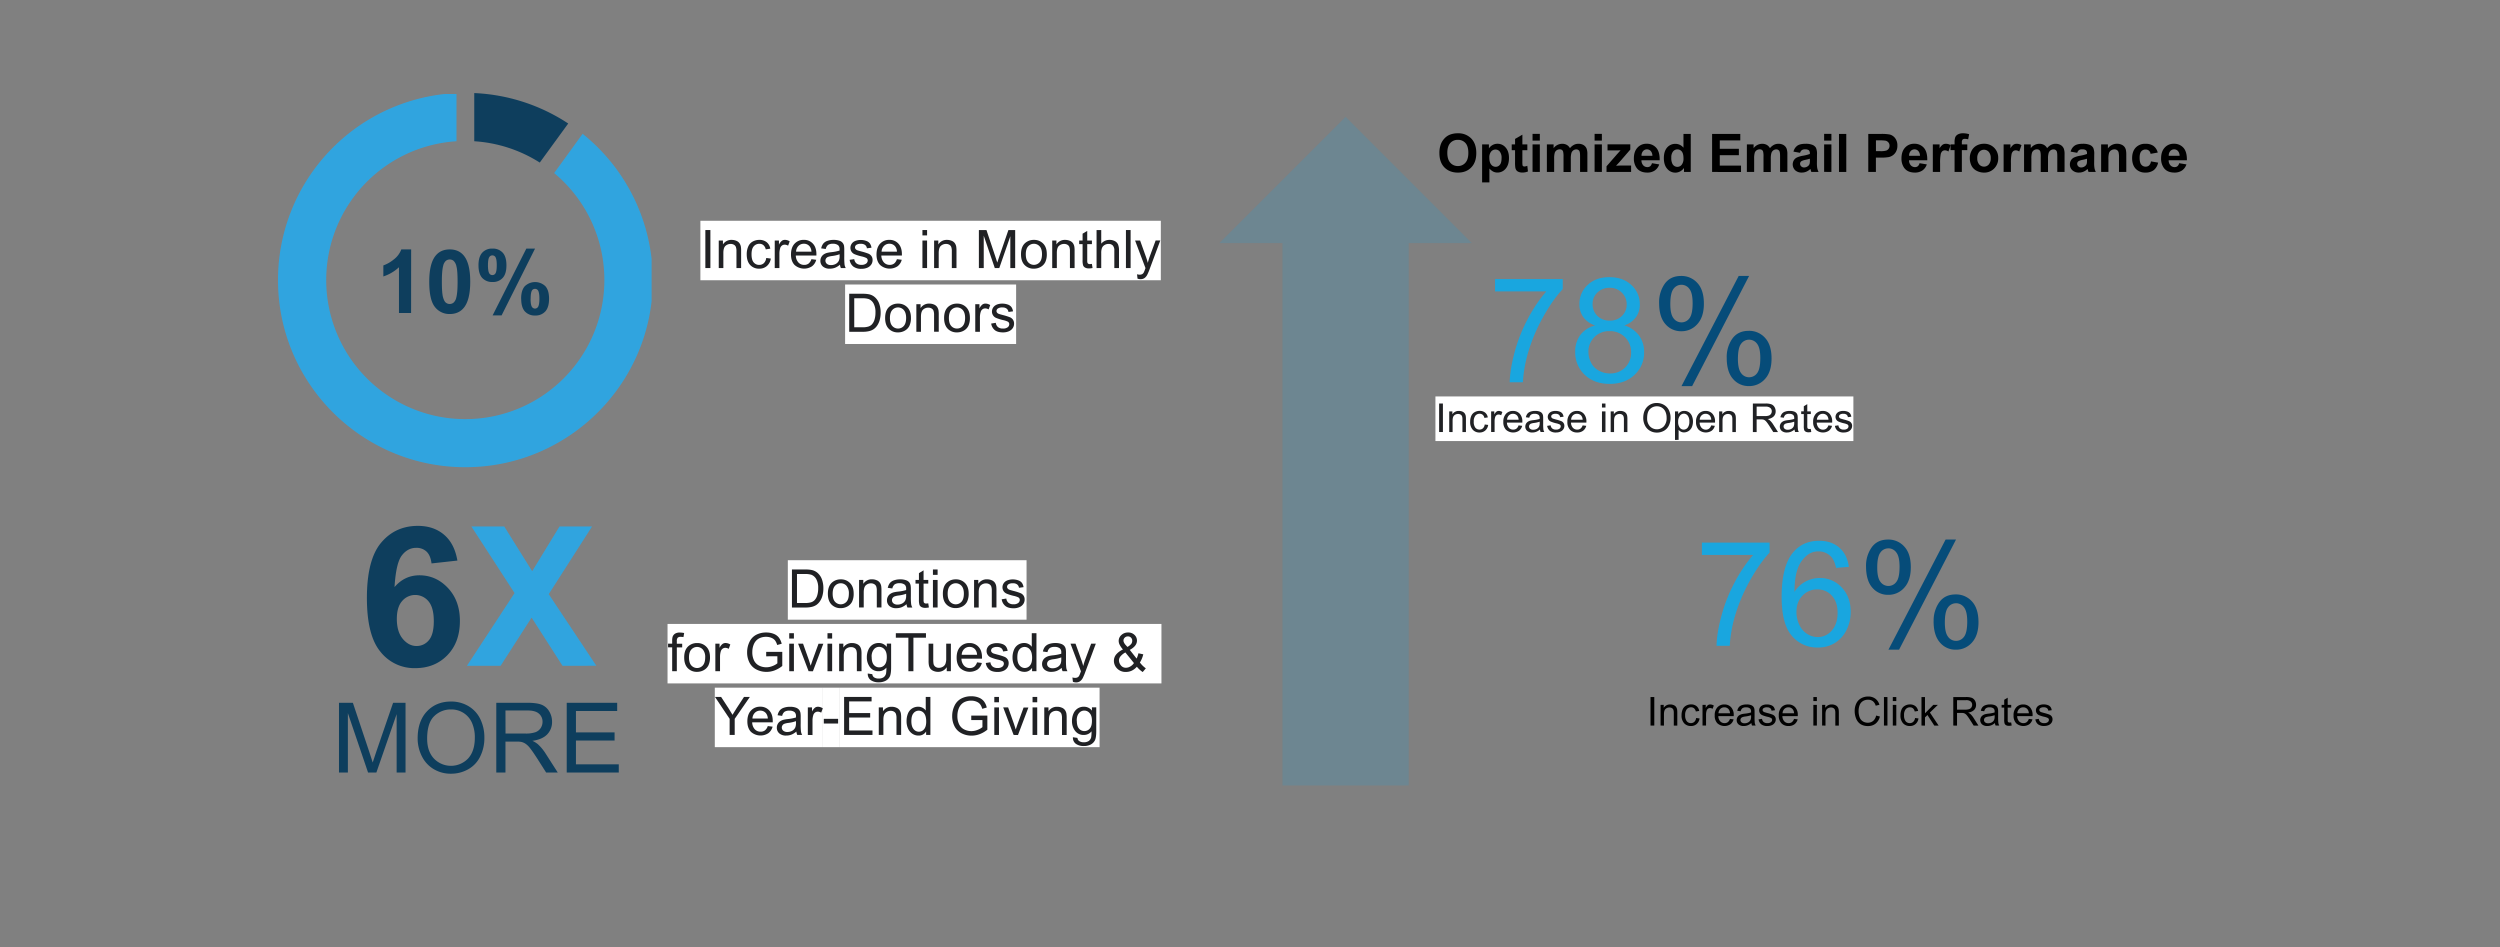 <svg id="Layer_1" data-name="Layer 1" xmlns="http://www.w3.org/2000/svg" xmlns:xlink="http://www.w3.org/1999/xlink" viewBox="0 0 1920 727.64">
  <rect x="0" y="0" width="1920" height="727.64" fill="#808080" stroke="none"/>
  <defs>
    <style>
      .cls-1, .cls-2, .cls-3, .cls-4 {
        fill: none;
      }

      .cls-13, .cls-2, .cls-5 {
        fill-rule: evenodd;
      }

      .cls-3, .cls-4 {
        clip-rule: evenodd;
      }

      .cls-4, .cls-8 {
        clip-path: url(#clip-path);
      }

      .cls-5 {
        fill: #fff;
      }

      .cls-6 {
        clip-path: url(#clip-path-3);
      }

      .cls-7 {
        fill: #202124;
      }

      .cls-9 {
        fill: #0e3e5d;
      }

      .cls-10 {
        fill: #30a4df;
      }

      .cls-11 {
        clip-path: url(#clip-path-19);
      }

      .cls-12 {
        clip-path: url(#clip-path-20);
      }

      .cls-13, .cls-17 {
        fill: #19a6df;
      }

      .cls-13 {
        opacity: 0.18;
      }

      .cls-14 {
        clip-path: url(#clip-path-28);
      }

      .cls-15 {
        clip-path: url(#clip-path-29);
      }

      .cls-16 {
        fill: #064c79;
      }

      .cls-18 {
        clip-path: url(#clip-path-35);
      }

      .cls-19 {
        clip-path: url(#clip-path-36);
      }
    </style>
    <clipPath id="clip-path">
      <polygon class="cls-3" points="185.56 655.45 1734.44 655.45 1734.44 72.19 185.56 72.19 185.56 655.45 185.56 655.45"/>
    </clipPath>
    <clipPath id="clip-path-3">
      <rect class="cls-1" x="185.56" y="72.19" width="1548.88" height="583.25"/>
    </clipPath>
    <clipPath id="clip-path-19">
      <polygon class="cls-3" points="213.5 72.19 500.44 72.19 500.44 358.93 213.5 358.93 213.5 72.19 213.5 72.19"/>
    </clipPath>
    <clipPath id="clip-path-20">
      <polygon class="cls-1" points="213.5 358.93 500.44 358.93 500.44 72.19 213.5 72.19 213.5 358.93 213.5 358.93"/>
    </clipPath>
    <clipPath id="clip-path-28">
      <polygon class="cls-4" points="1447.71 196.39 1615.75 196.39 1615.75 364.43 1447.71 364.43 1447.71 196.39 1447.71 196.39"/>
    </clipPath>
    <clipPath id="clip-path-29">
      <polygon class="cls-1" points="1447.71 364.43 1615.75 364.43 1615.75 196.39 1447.71 196.39 1447.71 364.43 1447.71 364.43"/>
    </clipPath>
    <clipPath id="clip-path-35">
      <polygon class="cls-4" points="1085.93 397.06 1280.48 397.06 1280.48 591.61 1085.93 591.61 1085.93 397.06 1085.93 397.06"/>
    </clipPath>
    <clipPath id="clip-path-36">
      <polygon class="cls-1" points="1085.93 591.61 1280.48 591.61 1280.48 397.06 1085.93 397.06 1085.93 591.61 1085.93 591.61"/>
    </clipPath>
  </defs>
  <g>
    <polygon class="cls-5" points="605.05 430.24 788.39 430.24 788.39 475.92 605.05 475.92 605.05 430.24 605.05 430.24"/>
    <polygon class="cls-5" points="512.67 479.18 891.99 479.18 891.99 524.86 512.67 524.86 512.67 479.18 512.67 479.18"/>
    <polygon class="cls-5" points="548.97 528.13 631.36 528.13 631.36 573.81 548.97 573.81 548.97 528.13 548.97 528.13"/>
    <polygon class="cls-5" points="631.36 528.13 645.03 528.13 645.03 573.81 631.36 573.81 631.36 528.13 631.36 528.13"/>
    <polygon class="cls-5" points="645.03 528.13 844.47 528.13 844.47 573.81 645.03 573.81 645.03 528.13 645.03 528.13"/>
    <g class="cls-6">
      <g>
        <path class="cls-7" d="M608.21,466.56v-29.2h10.06a24.29,24.29,0,0,1,5.2.42,9.93,9.93,0,0,1,4.28,2.09,12,12,0,0,1,3.46,5,19.69,19.69,0,0,1,1.14,6.94,20.74,20.74,0,0,1-.77,5.9,14.35,14.35,0,0,1-2,4.25,10.74,10.74,0,0,1-2.65,2.65,11,11,0,0,1-3.49,1.46,20,20,0,0,1-4.69.5Zm3.87-3.45h6.23a15.39,15.39,0,0,0,4.53-.53,6.48,6.48,0,0,0,2.62-1.52,9.14,9.14,0,0,0,2.14-3.69,18.1,18.1,0,0,0,.77-5.63,13.62,13.62,0,0,0-1.5-7,7.53,7.53,0,0,0-3.66-3.29,15,15,0,0,0-5-.6h-6.13Z"/>
        <path class="cls-7" d="M635.8,456c0-3.91,1.08-6.81,3.26-8.7a9.83,9.83,0,0,1,6.65-2.35,9.46,9.46,0,0,1,7.13,2.86c1.85,1.9,2.77,4.54,2.77,7.89a14.09,14.09,0,0,1-1.22,6.43,8.68,8.68,0,0,1-3.57,3.63,10.41,10.41,0,0,1-5.11,1.3,9.51,9.51,0,0,1-7.18-2.85C636.71,462.29,635.8,459.56,635.8,456Zm3.68,0q0,4.06,1.77,6.09a5.91,5.91,0,0,0,8.91,0c1.18-1.36,1.77-3.42,1.77-6.2a8.78,8.78,0,0,0-1.78-5.94,5.92,5.92,0,0,0-8.9,0C640.07,451.25,639.48,453.28,639.48,456Z"/>
        <path class="cls-7" d="M659.77,466.56V445.41H663v3a7.59,7.59,0,0,1,6.73-3.49,8.81,8.81,0,0,1,3.52.69,5.68,5.68,0,0,1,2.4,1.8,6.89,6.89,0,0,1,1.11,2.65,20.69,20.69,0,0,1,.2,3.48v13h-3.58V453.69a9.57,9.57,0,0,0-.42-3.27,3.49,3.49,0,0,0-1.49-1.74A4.72,4.72,0,0,0,669,448a5.81,5.81,0,0,0-4,1.45q-1.66,1.45-1.66,5.52v11.55Z"/>
        <path class="cls-7" d="M696.22,464a13.46,13.46,0,0,1-3.84,2.39,11.12,11.12,0,0,1-4,.7,7.68,7.68,0,0,1-5.36-1.71A5.63,5.63,0,0,1,681.2,461a5.84,5.84,0,0,1,.71-2.84,5.94,5.94,0,0,1,1.85-2.06,8.68,8.68,0,0,1,2.58-1.17,24,24,0,0,1,3.19-.54,33.12,33.12,0,0,0,6.39-1.23c0-.5,0-.81,0-.94a4,4,0,0,0-1-3.09,6,6,0,0,0-4.08-1.21,6.31,6.31,0,0,0-3.73.88,5.42,5.42,0,0,0-1.79,3.14l-3.5-.48a8.67,8.67,0,0,1,1.57-3.63,6.87,6.87,0,0,1,3.17-2.13,14.06,14.06,0,0,1,4.8-.75,12.6,12.6,0,0,1,4.4.64,5.77,5.77,0,0,1,2.49,1.6,5.67,5.67,0,0,1,1.11,2.44,20.1,20.1,0,0,1,.18,3.31v4.78a51.15,51.15,0,0,0,.23,6.32,8,8,0,0,0,.91,2.54h-3.75A7.46,7.46,0,0,1,696.22,464Zm-.3-8a26.14,26.14,0,0,1-5.86,1.36,13.76,13.76,0,0,0-3.12.71,3.17,3.17,0,0,0-1.42,1.17,3.16,3.16,0,0,0,.59,4.09,4.65,4.65,0,0,0,3.18,1,7.3,7.3,0,0,0,3.68-.91,5.51,5.51,0,0,0,2.37-2.48,8.55,8.55,0,0,0,.58-3.58Z"/>
        <path class="cls-7" d="M712.89,463.35l.51,3.17a13.47,13.47,0,0,1-2.71.32,6.1,6.1,0,0,1-3-.62,3.48,3.48,0,0,1-1.52-1.62,13,13,0,0,1-.43-4.23V448.2h-2.63v-2.79h2.63v-5.24l3.56-2.15v7.39h3.61v2.79h-3.61v12.36a6.19,6.19,0,0,0,.19,2,1.48,1.48,0,0,0,.62.69,2.28,2.28,0,0,0,1.22.26A10.78,10.78,0,0,0,712.89,463.35Z"/>
        <path class="cls-7" d="M716.49,441.49v-4.13h3.59v4.13Zm0,25.07V445.41h3.59v21.15Z"/>
        <path class="cls-7" d="M724.12,456q0-5.87,3.26-8.7a9.84,9.84,0,0,1,6.66-2.35,9.49,9.49,0,0,1,7.13,2.86c1.84,1.9,2.76,4.54,2.76,7.89a14,14,0,0,1-1.22,6.43,8.68,8.68,0,0,1-3.57,3.63A10.4,10.4,0,0,1,734,467a9.48,9.48,0,0,1-7.18-2.85C725,462.29,724.12,459.56,724.12,456Zm3.68,0q0,4.06,1.77,6.09a5.91,5.91,0,0,0,8.91,0c1.18-1.36,1.77-3.42,1.77-6.2q0-3.92-1.78-5.94a5.92,5.92,0,0,0-8.9,0C728.39,451.25,727.8,453.28,727.8,456Z"/>
        <path class="cls-7" d="M748.09,466.56V445.41h3.23v3a7.59,7.59,0,0,1,6.73-3.49,8.81,8.81,0,0,1,3.52.69,5.55,5.55,0,0,1,2.4,1.8,6.89,6.89,0,0,1,1.11,2.65,19.65,19.65,0,0,1,.2,3.48v13H761.7V453.69a9.57,9.57,0,0,0-.42-3.27,3.44,3.44,0,0,0-1.49-1.74,4.71,4.71,0,0,0-2.49-.64,5.81,5.81,0,0,0-4,1.45q-1.67,1.45-1.66,5.52v11.55Z"/>
        <path class="cls-7" d="M769.3,460.25l3.55-.56a4.92,4.92,0,0,0,1.66,3.26,5.79,5.79,0,0,0,3.82,1.14,5.61,5.61,0,0,0,3.66-1,3,3,0,0,0,1.2-2.36,2.19,2.19,0,0,0-1.06-1.91,15.4,15.4,0,0,0-3.67-1.21,33.31,33.31,0,0,1-5.46-1.73,5.19,5.19,0,0,1-2.31-2,5.26,5.26,0,0,1-.79-2.84,5.43,5.43,0,0,1,.65-2.61,5.86,5.86,0,0,1,1.76-2,7.35,7.35,0,0,1,2.28-1,10.7,10.7,0,0,1,3.1-.43,12.17,12.17,0,0,1,4.37.72,5.91,5.91,0,0,1,2.78,1.94,7.51,7.51,0,0,1,1.23,3.28l-3.5.47a3.84,3.84,0,0,0-1.39-2.55,5,5,0,0,0-3.23-.91,5.92,5.92,0,0,0-3.53.81,2.4,2.4,0,0,0-1,1.92,2,2,0,0,0,.43,1.25,3.22,3.22,0,0,0,1.38,1c.36.13,1.41.43,3.17.91a42.72,42.72,0,0,1,5.3,1.67,5.34,5.34,0,0,1,2.36,1.88,5.23,5.23,0,0,1,.86,3.06,6,6,0,0,1-1,3.38,6.71,6.71,0,0,1-3,2.45,11,11,0,0,1-4.46.87q-4.12,0-6.29-1.72A8,8,0,0,1,769.3,460.25Z"/>
      </g>
    </g>
    <g class="cls-8">
      <g class="cls-6">
        <g>
          <path class="cls-7" d="M516.23,515.5V497.14h-3.16v-2.79h3.16V492.1a9.94,9.94,0,0,1,.38-3.17,4.61,4.61,0,0,1,1.82-2.26,6.56,6.56,0,0,1,3.66-.87,17.4,17.4,0,0,1,3.34.36l-.53,3.13a12.41,12.41,0,0,0-2.12-.2,3.15,3.15,0,0,0-2.31.7,3.78,3.78,0,0,0-.67,2.61v2h4.12v2.79H519.8V515.5Z"/>
          <path class="cls-7" d="M525.46,504.92c0-3.91,1.08-6.81,3.26-8.7a9.83,9.83,0,0,1,6.65-2.35,9.46,9.46,0,0,1,7.13,2.86c1.85,1.9,2.77,4.54,2.77,7.89a14.09,14.09,0,0,1-1.22,6.43,8.68,8.68,0,0,1-3.57,3.63,10.41,10.41,0,0,1-5.11,1.3,9.51,9.51,0,0,1-7.18-2.85C526.37,511.23,525.46,508.5,525.46,504.92Zm3.68,0q0,4.06,1.77,6.09a5.9,5.9,0,0,0,8.9,0c1.19-1.36,1.78-3.42,1.78-6.2a8.73,8.73,0,0,0-1.79-5.94,5.91,5.91,0,0,0-8.89,0Q529.14,500.86,529.14,504.92Z"/>
          <path class="cls-7" d="M549.39,515.5V494.35h3.23v3.2a8.55,8.55,0,0,1,2.28-3,4,4,0,0,1,2.3-.72,6.87,6.87,0,0,1,3.68,1.16l-1.23,3.32a5.12,5.12,0,0,0-2.63-.78,3.42,3.42,0,0,0-2.11.71,3.85,3.85,0,0,0-1.34,2,14.27,14.27,0,0,0-.59,4.18V515.5Z"/>
          <path class="cls-7" d="M588.43,504.05v-3.43l12.36,0v10.84a21.79,21.79,0,0,1-5.87,3.41A17.52,17.52,0,0,1,588.7,516a16.55,16.55,0,0,1-7.81-1.85,12.14,12.14,0,0,1-5.31-5.32,16.86,16.86,0,0,1-1.79-7.79,18.09,18.09,0,0,1,1.78-8,11.84,11.84,0,0,1,5.13-5.48,16,16,0,0,1,7.71-1.8,15.3,15.3,0,0,1,5.72,1,9.39,9.39,0,0,1,4,2.86,12.55,12.55,0,0,1,2.21,4.78l-3.48.95a10.88,10.88,0,0,0-1.63-3.5,6.68,6.68,0,0,0-2.79-2,10.25,10.25,0,0,0-4-.77,11.76,11.76,0,0,0-4.58.81,8.41,8.41,0,0,0-3.12,2.12,9.85,9.85,0,0,0-1.84,2.89,15.12,15.12,0,0,0-1.12,5.87,14.19,14.19,0,0,0,1.35,6.53,8.61,8.61,0,0,0,3.91,3.91,12.1,12.1,0,0,0,5.46,1.27,12.81,12.81,0,0,0,4.89-1,12.46,12.46,0,0,0,3.63-2.06v-5.43Z"/>
          <path class="cls-7" d="M606.13,490.42V486.3h3.59v4.12Zm0,25.08V494.35h3.59V515.5Z"/>
          <path class="cls-7" d="M621,515.5l-8.05-21.15h3.79L621.25,507c.49,1.37.94,2.79,1.35,4.27.32-1.12.76-2.46,1.34-4l4.69-12.9h3.69l-8,21.15Z"/>
          <path class="cls-7" d="M635.51,490.42V486.3h3.58v4.12Zm0,25.08V494.35h3.58V515.5Z"/>
          <path class="cls-7" d="M644.47,515.5V494.35h3.22v3a7.6,7.6,0,0,1,6.73-3.49,8.81,8.81,0,0,1,3.52.69,5.48,5.48,0,0,1,2.4,1.8,6.89,6.89,0,0,1,1.11,2.65,19.65,19.65,0,0,1,.2,3.48v13h-3.58V502.63a9.57,9.57,0,0,0-.42-3.27,3.47,3.47,0,0,0-1.48-1.74,4.75,4.75,0,0,0-2.5-.64,5.81,5.81,0,0,0-4,1.45q-1.66,1.45-1.66,5.52V515.5Z"/>
          <path class="cls-7" d="M666.45,517.25l3.49.52a3.32,3.32,0,0,0,1.21,2.35,6,6,0,0,0,3.65,1,6.41,6.41,0,0,0,3.84-1,4.93,4.93,0,0,0,1.83-2.79,22.77,22.77,0,0,0,.26-4.6,7.37,7.37,0,0,1-5.85,2.77,8,8,0,0,1-6.76-3.15,12.14,12.14,0,0,1-2.39-7.55,14,14,0,0,1,1.1-5.58,8.75,8.75,0,0,1,3.18-4,8.54,8.54,0,0,1,4.89-1.39,7.58,7.58,0,0,1,6.17,3v-2.55h3.31v18.28c0,3.29-.34,5.63-1,7a7.38,7.38,0,0,1-3.19,3.26,11.09,11.09,0,0,1-5.36,1.19,10.17,10.17,0,0,1-6.12-1.7A5.79,5.79,0,0,1,666.45,517.25Zm3-12.71c0,2.78.55,4.8,1.65,6.08a5.25,5.25,0,0,0,4.14,1.91,5.31,5.31,0,0,0,4.15-1.9q1.67-1.9,1.67-6c0-2.58-.57-4.54-1.72-5.85a5.32,5.32,0,0,0-4.16-2,5.16,5.16,0,0,0-4.06,1.94A8.64,8.64,0,0,0,669.42,504.54Z"/>
          <path class="cls-7" d="M697.64,515.5V489.75H688V486.3h23.14v3.45H701.5V515.5Z"/>
          <path class="cls-7" d="M727.1,515.5v-3.11a7.75,7.75,0,0,1-6.71,3.59,8.53,8.53,0,0,1-3.5-.72,5.85,5.85,0,0,1-2.41-1.8,6.82,6.82,0,0,1-1.1-2.66,17.91,17.91,0,0,1-.22-3.35v-13.1h3.58v11.73a21.43,21.43,0,0,0,.22,3.78,3.78,3.78,0,0,0,1.44,2.22,4.41,4.41,0,0,0,2.7.81,5.9,5.9,0,0,0,3-.83,4.59,4.59,0,0,0,2-2.25,11.29,11.29,0,0,0,.59-4.13V494.35h3.59V515.5Z"/>
          <path class="cls-7" d="M750.36,508.69l3.7.46a9,9,0,0,1-3.24,5,11,11,0,0,1-13.42-1.06q-2.71-2.87-2.71-8,0-5.34,2.74-8.28a9.3,9.3,0,0,1,7.13-2.95,9,9,0,0,1,6.93,2.89c1.8,1.92,2.69,4.63,2.69,8.12,0,.22,0,.53,0,1H738.39a8.15,8.15,0,0,0,2,5.34,5.89,5.89,0,0,0,4.42,1.85,5.49,5.49,0,0,0,3.37-1A6.9,6.9,0,0,0,750.36,508.69Zm-11.77-5.8H750.4a7.11,7.11,0,0,0-1.36-4,5.49,5.49,0,0,0-4.44-2.07,5.7,5.7,0,0,0-4.15,1.65A6.56,6.56,0,0,0,738.59,502.89Z"/>
          <path class="cls-7" d="M757.09,509.18l3.55-.55a4.88,4.88,0,0,0,1.66,3.26,5.77,5.77,0,0,0,3.81,1.14,5.62,5.62,0,0,0,3.67-1,3,3,0,0,0,1.19-2.36,2.18,2.18,0,0,0-1.05-1.91,15.77,15.77,0,0,0-3.67-1.21,33.51,33.51,0,0,1-5.47-1.73,5.19,5.19,0,0,1-3.09-4.85,5.49,5.49,0,0,1,.64-2.62,5.86,5.86,0,0,1,1.77-2,7.25,7.25,0,0,1,2.28-1,10.64,10.64,0,0,1,3.09-.43,12.26,12.26,0,0,1,4.38.72,5.82,5.82,0,0,1,2.77,1.94,7.59,7.59,0,0,1,1.24,3.27l-3.51.48a3.84,3.84,0,0,0-1.38-2.55,5.06,5.06,0,0,0-3.24-.91,5.89,5.89,0,0,0-3.52.81,2.39,2.39,0,0,0-1.06,1.92,2,2,0,0,0,.44,1.25,3.16,3.16,0,0,0,1.38,1c.35.13,1.41.43,3.16.91a42.45,42.45,0,0,1,5.31,1.67,5.33,5.33,0,0,1,2.36,1.88,5.23,5.23,0,0,1,.86,3.06,6,6,0,0,1-1,3.38,6.74,6.74,0,0,1-3,2.45,10.92,10.92,0,0,1-4.46.87q-4.12,0-6.28-1.72A8,8,0,0,1,757.09,509.18Z"/>
          <path class="cls-7" d="M792.64,515.5v-2.67a6.58,6.58,0,0,1-5.92,3.15,8.32,8.32,0,0,1-4.65-1.4,9.17,9.17,0,0,1-3.28-3.89,13.42,13.42,0,0,1-1.17-5.75,14.9,14.9,0,0,1,1.06-5.74,8.37,8.37,0,0,1,3.16-4,8.54,8.54,0,0,1,4.72-1.37,7,7,0,0,1,3.41.81,6.89,6.89,0,0,1,2.43,2.1V486.3H796v29.2Zm-11.33-10.56q0,4.06,1.71,6.08a5.16,5.16,0,0,0,4,2,5.09,5.09,0,0,0,4-1.92q1.63-1.92,1.64-5.87c0-2.89-.56-5-1.67-6.37a5.14,5.14,0,0,0-4.13-2,5,5,0,0,0-4,2Q781.31,500.74,781.31,504.94Z"/>
          <path class="cls-7" d="M815.36,512.89a13.43,13.43,0,0,1-3.83,2.39,11.22,11.22,0,0,1-4,.7,7.66,7.66,0,0,1-5.35-1.71,5.6,5.6,0,0,1-1.87-4.35,5.83,5.83,0,0,1,.7-2.84A5.94,5.94,0,0,1,802.9,505a8.65,8.65,0,0,1,2.58-1.17,24.61,24.61,0,0,1,3.19-.54,33.75,33.75,0,0,0,6.39-1.23c0-.5,0-.81,0-.94a4,4,0,0,0-1-3.09,6,6,0,0,0-4.09-1.21,6.33,6.33,0,0,0-3.73.88,5.41,5.41,0,0,0-1.78,3.14l-3.51-.48a8.67,8.67,0,0,1,1.58-3.63,6.84,6.84,0,0,1,3.16-2.13,14.06,14.06,0,0,1,4.8-.75,12.56,12.56,0,0,1,4.4.64,5.77,5.77,0,0,1,2.49,1.6,5.62,5.62,0,0,1,1.12,2.44,20.1,20.1,0,0,1,.18,3.31v4.78a49.1,49.1,0,0,0,.23,6.32,8,8,0,0,0,.9,2.54h-3.74A7.81,7.81,0,0,1,815.36,512.89Zm-.3-8a26.17,26.17,0,0,1-5.85,1.36,13.74,13.74,0,0,0-3.13.71,3.14,3.14,0,0,0-1.41,1.17,3,3,0,0,0-.5,1.7,3,3,0,0,0,1.08,2.39,4.68,4.68,0,0,0,3.18,1,7.37,7.37,0,0,0,3.69-.91,5.61,5.61,0,0,0,2.37-2.48,8.74,8.74,0,0,0,.57-3.58Z"/>
          <path class="cls-7" d="M824,523.64l-.39-3.36a8,8,0,0,0,2.05.32,4,4,0,0,0,1.91-.4,3.22,3.22,0,0,0,1.17-1.12,17.69,17.69,0,0,0,1.1-2.67c.06-.2.17-.49.32-.87l-8-21.19H826l4.4,12.25q.85,2.32,1.53,4.9a47.24,47.24,0,0,1,1.47-4.82L838,494.35h3.59l-8,21.51a41.94,41.94,0,0,1-2,4.8,7.1,7.1,0,0,1-2.19,2.59,5.09,5.09,0,0,1-2.95.83A7,7,0,0,1,824,523.64Z"/>
          <path class="cls-7" d="M873.11,512.05a12.25,12.25,0,0,1-3.87,3,10.41,10.41,0,0,1-4.52,1,8.94,8.94,0,0,1-7.11-3,8.25,8.25,0,0,1-2.13-5.52,7.67,7.67,0,0,1,1.74-4.89,14.64,14.64,0,0,1,5.21-3.83A17.47,17.47,0,0,1,859.8,495a6.55,6.55,0,0,1-.65-2.72,6,6,0,0,1,2.06-4.57,7.24,7.24,0,0,1,5.19-1.95,6.69,6.69,0,0,1,4.88,1.84,5.89,5.89,0,0,1,1.91,4.4q0,4.15-5.52,7.11l5.24,6.67a16.81,16.81,0,0,0,1.39-4.06l3.73.79a20.43,20.43,0,0,1-2.59,6.3,20.79,20.79,0,0,0,4.56,4.48l-2.41,2.84A20.5,20.5,0,0,1,873.11,512.05Zm-2.25-2.83-6.58-8.14a12.62,12.62,0,0,0-3.92,3.22,5.13,5.13,0,0,0-1,2.93,6.29,6.29,0,0,0,1.41,3.69,4.69,4.69,0,0,0,4,1.91,6.63,6.63,0,0,0,3.34-1A8,8,0,0,0,870.86,509.22Zm-5-12.38a9.49,9.49,0,0,0,3-2.41,4.06,4.06,0,0,0,.69-2.29,3.29,3.29,0,0,0-.94-2.44,3.21,3.21,0,0,0-2.36-.95,3.31,3.31,0,0,0-2.42.94,3,3,0,0,0-1,2.29,3.4,3.4,0,0,0,.35,1.42,7.53,7.53,0,0,0,1,1.59Z"/>
        </g>
      </g>
      <g class="cls-8">
        <g class="cls-6">
          <g>
            <path class="cls-7" d="M560.36,564.44V552.07l-11.25-16.83h4.7l5.75,8.8q1.59,2.48,3,4.94,1.32-2.28,3.19-5.16l5.65-8.58h4.5l-11.65,16.83v12.37Z"/>
            <path class="cls-7" d="M589.65,557.62l3.7.46a9,9,0,0,1-3.25,5,11,11,0,0,1-13.41-1.06q-2.72-2.87-2.72-8,0-5.34,2.75-8.28a9.29,9.29,0,0,1,7.13-3,9,9,0,0,1,6.93,2.89q2.69,2.88,2.69,8.12c0,.21,0,.53,0,1H577.68a8.15,8.15,0,0,0,2,5.34,5.87,5.87,0,0,0,4.42,1.85,5.51,5.51,0,0,0,3.37-1A7,7,0,0,0,589.65,557.62Zm-11.77-5.79h11.81a7.11,7.11,0,0,0-1.36-4,5.49,5.49,0,0,0-4.44-2.07,5.69,5.69,0,0,0-4.15,1.65A6.54,6.54,0,0,0,577.88,551.83Z"/>
            <path class="cls-7" d="M611.61,561.83a13.43,13.43,0,0,1-3.83,2.39,11.2,11.2,0,0,1-3.95.69,7.67,7.67,0,0,1-5.36-1.7,5.6,5.6,0,0,1-1.87-4.35,5.8,5.8,0,0,1,.7-2.84,5.94,5.94,0,0,1,1.85-2.06,8.65,8.65,0,0,1,2.58-1.17,24.61,24.61,0,0,1,3.19-.54,32.81,32.81,0,0,0,6.39-1.24c0-.49,0-.8,0-.93a4,4,0,0,0-1-3.09,6,6,0,0,0-4.09-1.21,6.33,6.33,0,0,0-3.73.88,5.41,5.41,0,0,0-1.78,3.14l-3.51-.48a8.67,8.67,0,0,1,1.58-3.63,6.76,6.76,0,0,1,3.16-2.13,14.06,14.06,0,0,1,4.8-.75,12.52,12.52,0,0,1,4.4.64,5.77,5.77,0,0,1,2.49,1.6,5.62,5.62,0,0,1,1.12,2.44,20,20,0,0,1,.18,3.3v4.78a49.3,49.3,0,0,0,.23,6.33,8,8,0,0,0,.9,2.54h-3.74A7.81,7.81,0,0,1,611.61,561.83Zm-.3-8a26.74,26.74,0,0,1-5.85,1.36,13.74,13.74,0,0,0-3.13.71,3.14,3.14,0,0,0-1.41,1.17,3.17,3.17,0,0,0,.58,4.09,4.68,4.68,0,0,0,3.18,1,7.47,7.47,0,0,0,3.69-.91,5.61,5.61,0,0,0,2.37-2.48,8.74,8.74,0,0,0,.57-3.58Z"/>
            <path class="cls-7" d="M620.41,564.44V543.29h3.23v3.2a8.55,8.55,0,0,1,2.28-3,4,4,0,0,1,2.3-.72A6.94,6.94,0,0,1,631.9,544l-1.23,3.33a5.12,5.12,0,0,0-2.63-.78,3.42,3.42,0,0,0-2.11.71,3.79,3.79,0,0,0-1.33,2,13.94,13.94,0,0,0-.6,4.18v11.08Z"/>
          </g>
        </g>
        <g class="cls-8">
          <g class="cls-6">
            <path class="cls-7" d="M632.68,555.67v-3.6h11v3.6Z"/>
          </g>
          <g class="cls-8">
            <g class="cls-6">
              <g>
                <path class="cls-7" d="M648.27,564.44v-29.2h21.11v3.45H652.13v8.94h16.16v3.42H652.13V561h17.93v3.45Z"/>
                <path class="cls-7" d="M674.9,564.44V543.29h3.22v3a7.62,7.62,0,0,1,6.73-3.48,8.81,8.81,0,0,1,3.52.69,5.4,5.4,0,0,1,2.4,1.8,6.82,6.82,0,0,1,1.11,2.65,19.65,19.65,0,0,1,.2,3.48v13H688.5V551.57a9.67,9.67,0,0,0-.42-3.28,3.45,3.45,0,0,0-1.48-1.73,4.75,4.75,0,0,0-2.5-.65,5.78,5.78,0,0,0-4,1.46q-1.67,1.46-1.67,5.52v11.55Z"/>
                <path class="cls-7" d="M711.26,564.44v-2.67a6.56,6.56,0,0,1-5.91,3.14,8.27,8.27,0,0,1-4.65-1.39,9.19,9.19,0,0,1-3.29-3.89,13.42,13.42,0,0,1-1.16-5.75,15.09,15.09,0,0,1,1-5.74,8.33,8.33,0,0,1,3.17-4,8.52,8.52,0,0,1,4.72-1.37,7,7,0,0,1,3.4.81,6.89,6.89,0,0,1,2.43,2.1V535.24h3.57v29.2Zm-11.33-10.56c0,2.71.57,4.73,1.71,6.08a5.17,5.17,0,0,0,4.05,2,5.06,5.06,0,0,0,4-1.93q1.64-1.92,1.64-5.86c0-2.89-.56-5-1.67-6.37a5.13,5.13,0,0,0-4.12-2,5,5,0,0,0-4,2Q699.93,549.68,699.93,553.88Z"/>
                <path class="cls-7" d="M745.92,553v-3.43l12.37,0v10.83a21.62,21.62,0,0,1-5.88,3.42,17.5,17.5,0,0,1-6.21,1.14,16.58,16.58,0,0,1-7.82-1.84,12.13,12.13,0,0,1-5.3-5.33,16.67,16.67,0,0,1-1.8-7.78,18.19,18.19,0,0,1,1.78-8,11.84,11.84,0,0,1,5.13-5.48,16,16,0,0,1,7.71-1.8,15.19,15.19,0,0,1,5.73,1,9.42,9.42,0,0,1,4,2.86,12.55,12.55,0,0,1,2.21,4.78l-3.49,1a10.58,10.58,0,0,0-1.63-3.5,6.68,6.68,0,0,0-2.79-2,10.08,10.08,0,0,0-4-.77,11.79,11.79,0,0,0-4.58.81,8.41,8.41,0,0,0-3.12,2.12,10.15,10.15,0,0,0-1.84,2.88,15.39,15.39,0,0,0-1.11,5.88,14.2,14.2,0,0,0,1.34,6.53,8.59,8.59,0,0,0,3.91,3.9,12.14,12.14,0,0,0,5.46,1.28,12.86,12.86,0,0,0,4.9-1,12.53,12.53,0,0,0,3.62-2.06V553Z"/>
                <path class="cls-7" d="M763.63,539.36v-4.12h3.58v4.12Zm0,25.08V543.29h3.58v21.15Z"/>
                <path class="cls-7" d="M778.46,564.44l-8-21.15h3.78L778.74,556c.49,1.37.94,2.79,1.36,4.26.31-1.11.76-2.45,1.33-4l4.7-12.9h3.68l-8,21.15Z"/>
                <path class="cls-7" d="M793,539.36v-4.12h3.59v4.12Zm0,25.08V543.29h3.59v21.15Z"/>
                <path class="cls-7" d="M802,564.44V543.29h3.23v3a7.59,7.59,0,0,1,6.73-3.48,8.79,8.79,0,0,1,3.51.69,5.4,5.4,0,0,1,2.4,1.8A6.84,6.84,0,0,1,819,548a20.69,20.69,0,0,1,.2,3.48v13h-3.59V551.57a9.67,9.67,0,0,0-.42-3.28,3.4,3.4,0,0,0-1.48-1.73,4.73,4.73,0,0,0-2.5-.65,5.8,5.8,0,0,0-3.95,1.46q-1.66,1.46-1.67,5.52v11.55Z"/>
                <path class="cls-7" d="M824,566.19l3.48.52a3.33,3.33,0,0,0,1.22,2.35,6,6,0,0,0,3.64,1,6.41,6.41,0,0,0,3.84-1,4.92,4.92,0,0,0,1.84-2.79,23.65,23.65,0,0,0,.26-4.6,7.4,7.4,0,0,1-5.86,2.77,8,8,0,0,1-6.75-3.15,12.14,12.14,0,0,1-2.39-7.55,14,14,0,0,1,1.09-5.58,8.75,8.75,0,0,1,3.18-4,8.58,8.58,0,0,1,4.89-1.39,7.57,7.57,0,0,1,6.17,3v-2.55h3.31v18.28q0,4.93-1,7a7.4,7.4,0,0,1-3.18,3.26,11.16,11.16,0,0,1-5.37,1.19,10.14,10.14,0,0,1-6.11-1.7A5.74,5.74,0,0,1,824,566.19Zm3-12.71c0,2.78.55,4.8,1.66,6.08a5.25,5.25,0,0,0,4.14,1.91,5.32,5.32,0,0,0,4.14-1.9c1.12-1.27,1.67-3.26,1.67-6s-.57-4.54-1.72-5.85a5.31,5.31,0,0,0-4.15-2,5.15,5.15,0,0,0-4.06,1.94Q826.91,549.66,826.91,553.48Z"/>
              </g>
            </g>
            <g class="cls-8">
              <g class="cls-6">
                <path class="cls-9" d="M351.27,430.52l-19.86,2.19q-.74-6.13-3.79-9.06a11.1,11.1,0,0,0-8-2.91q-6.5,0-11,5.83T303,450.88q7.67-9,19.05-9.05,12.84,0,22,9.78t9.16,25.25q0,16.42-9.64,26.35t-24.74,9.93a33.08,33.08,0,0,1-26.64-12.59Q281.78,488,281.78,459.27q0-29.41,10.87-42.4t28.25-13q12.19,0,20.18,6.83T351.27,430.52Zm-46.5,44.74q0,10,4.6,15.44t10.51,5.43a12,12,0,0,0,9.49-4.45q3.79-4.46,3.79-14.6,0-10.44-4.08-15.29a13.15,13.15,0,0,0-20.22-.22Q304.77,466.21,304.77,475.26Z"/>
              </g>
              <g class="cls-8">
                <g class="cls-6">
                  <path class="cls-10" d="M358.61,511.32l36.57-55.84L362,404.31h25.25l21.46,34.38,21-34.38h25l-33.28,52,36.56,55H432l-23.73-37-23.79,37Z"/>
                </g>
                <g class="cls-8">
                  <g class="cls-6">
                    <g>
                      <path class="cls-9" d="M260.34,593.3V539.73H271l12.68,37.93c1.17,3.53,2,6.18,2.56,7.93q.92-2.93,2.85-8.59l12.82-37.27h9.54V593.3h-6.83V548.46L289.06,593.3h-6.39l-15.5-45.61V593.3Z"/>
                      <path class="cls-9" d="M320.75,567.21q0-13.34,7.16-20.89t18.49-7.54a25.71,25.71,0,0,1,13.38,3.54,23.17,23.17,0,0,1,9.08,9.89A32.12,32.12,0,0,1,372,566.59a31.61,31.61,0,0,1-3.29,14.58,22.46,22.46,0,0,1-9.32,9.74,26.65,26.65,0,0,1-13,3.3,25.3,25.3,0,0,1-13.52-3.65,23.55,23.55,0,0,1-9-10A30.28,30.28,0,0,1,320.75,567.21Zm7.3.11q0,9.67,5.21,15.26a18.17,18.17,0,0,0,26.24-.06q5.17-5.62,5.17-16a27.34,27.34,0,0,0-2.21-11.42,17,17,0,0,0-6.47-7.56,17.45,17.45,0,0,0-9.55-2.69,18.13,18.13,0,0,0-13,5.17Q328.05,555.23,328.05,567.32Z"/>
                      <path class="cls-9" d="M381.15,593.3V539.73h23.76q7.15,0,10.89,1.44a11.86,11.86,0,0,1,5.95,5.1,15.16,15.16,0,0,1,2.23,8.07,13.5,13.5,0,0,1-3.69,9.62q-3.69,3.9-11.4,5a18.66,18.66,0,0,1,4.28,2.66,36.84,36.84,0,0,1,5.88,7.13l9.32,14.58h-8.92l-7.09-11.15q-3.11-4.81-5.11-7.38a16.14,16.14,0,0,0-3.6-3.58,10.48,10.48,0,0,0-3.24-1.42,21.24,21.24,0,0,0-4-.26h-8.22V593.3Zm7.09-29.93h15.24a22.84,22.84,0,0,0,7.6-1,8.11,8.11,0,0,0,4.17-3.22,8.7,8.7,0,0,0,1.42-4.81,8,8,0,0,0-2.76-6.25q-2.76-2.45-8.71-2.44h-17Z"/>
                      <path class="cls-9" d="M435.24,593.3V539.73H474v6.32H442.33v16.41H472v6.28H442.33V587h32.89v6.32Z"/>
                    </g>
                  </g>
                  <g class="cls-8">
                    <g class="cls-11">
                      <g class="cls-12">
                        <path class="cls-10" d="M447.43,102.79h0l-21.84,30.12a106.81,106.81,0,1,1-75-24.43v-37A143.69,143.69,0,0,0,213.5,215.09c0,79.34,64.45,143.73,143.85,143.73s144-64.39,144-143.73a143.72,143.72,0,0,0-53.88-112.3Z"/>
                        <path class="cls-9" d="M364.23,71.48h0v37a106.36,106.36,0,0,1,50.32,16.37l21.84-30a142.4,142.4,0,0,0-72.16-23.37Z"/>
                      </g>
                    </g>
                    <g class="cls-8">
                      <g>
                        <path class="cls-9" d="M315.72,240.36h-9.31V205.24a32.17,32.17,0,0,1-12,7.07v-8.46a26.8,26.8,0,0,0,7.92-4.52,17.2,17.2,0,0,0,5.87-7.78h7.56Z"/>
                        <path class="cls-9" d="M345.4,191.55q7.07,0,11,5,4.74,6,4.74,19.8t-4.77,19.82q-3.95,5-11,5A13.91,13.91,0,0,1,334,235.73q-4.35-5.44-4.34-19.44,0-13.74,4.77-19.77Q338.34,191.56,345.4,191.55Zm0,7.73a4.65,4.65,0,0,0-3,1.07,7.24,7.24,0,0,0-2.05,3.87q-1,3.61-1,12.17t.86,11.75c.57,2.13,1.3,3.55,2.17,4.26a4.61,4.61,0,0,0,3,1.06,4.66,4.66,0,0,0,3-1.08,7.16,7.16,0,0,0,2.05-3.86q1-3.59,1-12.13t-.87-11.76a8.4,8.4,0,0,0-2.17-4.28A4.56,4.56,0,0,0,345.4,199.28Z"/>
                        <path class="cls-9" d="M367.48,203.75q0-6.52,2.87-9.68a10,10,0,0,1,7.78-3.15,10.22,10.22,0,0,1,7.94,3.13q2.87,3.13,2.87,9.7t-2.87,9.68a10,10,0,0,1-7.78,3.15,10.23,10.23,0,0,1-7.94-3.13Q367.49,210.32,367.48,203.75Zm7.27-.06q0,4.74,1.09,6.36a2.64,2.64,0,0,0,2.29,1.2,2.66,2.66,0,0,0,2.32-1.2q1.07-1.62,1.06-6.36t-1.06-6.34a2.79,2.79,0,0,0-4.61,0Q374.75,198.94,374.75,203.69Zm10.48,38.53h-6.9l25.9-51.3h6.69Zm15-12.77q0-6.52,2.87-9.68a11.37,11.37,0,0,1,15.71,0q2.88,3.15,2.87,9.68t-2.87,9.72a10,10,0,0,1-7.77,3.15,10.2,10.2,0,0,1-7.94-3.15Q400.29,236,400.28,229.45Zm7.26,0q0,4.74,1.1,6.33a2.76,2.76,0,0,0,4.57,0q1.1-1.62,1.1-6.36c0-3.16-.36-5.29-1.07-6.37a2.64,2.64,0,0,0-2.32-1.19,2.56,2.56,0,0,0-2.28,1.19C407.91,224.13,407.54,226.26,407.54,229.42Z"/>
                      </g>
                      <g class="cls-8">
                        <polygon class="cls-5" points="537.9 169.55 891.52 169.55 891.52 215.23 537.9 215.23 537.9 169.55 537.9 169.55"/>
                        <g class="cls-8">
                          <polygon class="cls-5" points="649.04 218.5 780.38 218.5 780.38 264.18 649.04 264.18 649.04 218.5 649.04 218.5"/>
                          <g class="cls-8">
                            <g>
                              <path class="cls-7" d="M541.72,205.87v-29.2h3.86v29.2Z"/>
                              <path class="cls-7" d="M552,205.87V184.72h3.22v3a7.6,7.6,0,0,1,6.73-3.48,9,9,0,0,1,3.52.68,5.49,5.49,0,0,1,2.4,1.81,6.82,6.82,0,0,1,1.11,2.65,19.65,19.65,0,0,1,.2,3.48v13h-3.58V193a9.67,9.67,0,0,0-.42-3.28,3.45,3.45,0,0,0-1.48-1.73,4.78,4.78,0,0,0-2.5-.65,5.82,5.82,0,0,0-4,1.46q-1.66,1.45-1.66,5.52v11.55Z"/>
                              <path class="cls-7" d="M588.46,198.12l3.52.46a9.12,9.12,0,0,1-3,5.7,8.61,8.61,0,0,1-5.85,2.06,9.09,9.09,0,0,1-7-2.83q-2.64-2.85-2.64-8.14a14.65,14.65,0,0,1,1.14-6,7.9,7.9,0,0,1,3.45-3.86,10.33,10.33,0,0,1,5.05-1.28,8.79,8.79,0,0,1,5.64,1.74,8,8,0,0,1,2.81,5l-3.49.54a5.82,5.82,0,0,0-1.76-3.21,4.55,4.55,0,0,0-3.06-1.07,5.55,5.55,0,0,0-4.4,1.94q-1.7,1.94-1.69,6.14c0,2.84.54,4.91,1.63,6.19a5.32,5.32,0,0,0,4.26,1.94,5,5,0,0,0,3.53-1.3A6.41,6.41,0,0,0,588.46,198.12Z"/>
                              <path class="cls-7" d="M595,205.87V184.72h3.23v3.2a8.55,8.55,0,0,1,2.28-3,4,4,0,0,1,2.3-.72,7,7,0,0,1,3.68,1.15l-1.23,3.33a5.12,5.12,0,0,0-2.63-.78,3.42,3.42,0,0,0-2.11.71,3.8,3.8,0,0,0-1.34,2,14.27,14.27,0,0,0-.59,4.18v11.08Z"/>
                              <path class="cls-7" d="M623.15,199.05l3.71.46a9,9,0,0,1-3.25,5,11,11,0,0,1-13.41-1.06q-2.72-2.87-2.72-8,0-5.34,2.75-8.28a9.29,9.29,0,0,1,7.13-2.95,9,9,0,0,1,6.93,2.89Q627,190,627,195.25c0,.21,0,.53,0,1H611.18a8.1,8.1,0,0,0,2,5.33,5.84,5.84,0,0,0,4.42,1.86,5.48,5.48,0,0,0,3.36-1A6.82,6.82,0,0,0,623.15,199.05Zm-11.77-5.79h11.81a7.19,7.19,0,0,0-1.35-4,5.49,5.49,0,0,0-4.44-2.07,5.69,5.69,0,0,0-4.15,1.65A6.5,6.5,0,0,0,611.38,193.26Z"/>
                              <path class="cls-7" d="M645.12,203.26a13.56,13.56,0,0,1-3.83,2.39,11.21,11.21,0,0,1-4,.69,7.68,7.68,0,0,1-5.36-1.7,5.63,5.63,0,0,1-1.87-4.35,5.81,5.81,0,0,1,.71-2.84,5.94,5.94,0,0,1,1.85-2.06,8.54,8.54,0,0,1,2.58-1.17,24.3,24.3,0,0,1,3.19-.54,33,33,0,0,0,6.39-1.24c0-.49,0-.8,0-.93a4,4,0,0,0-1-3.09,6,6,0,0,0-4.08-1.21,6.33,6.33,0,0,0-3.73.88,5.36,5.36,0,0,0-1.78,3.14l-3.51-.48a8.67,8.67,0,0,1,1.57-3.63,6.8,6.8,0,0,1,3.17-2.13,14.06,14.06,0,0,1,4.8-.75,12.86,12.86,0,0,1,4.4.63,5.05,5.05,0,0,1,3.61,4,21.63,21.63,0,0,1,.17,3.3V197a51.36,51.36,0,0,0,.23,6.33,8.24,8.24,0,0,0,.91,2.54h-3.74A7.59,7.59,0,0,1,645.12,203.26Zm-.3-8a26.71,26.71,0,0,1-5.86,1.36,13.76,13.76,0,0,0-3.12.71,3.23,3.23,0,0,0-1.42,1.17,3.19,3.19,0,0,0,.59,4.09,4.67,4.67,0,0,0,3.18,1,7.41,7.41,0,0,0,3.68-.91,5.51,5.51,0,0,0,2.37-2.48,8.55,8.55,0,0,0,.58-3.58Z"/>
                              <path class="cls-7" d="M652.53,199.55l3.54-.55a5,5,0,0,0,1.66,3.26,5.79,5.79,0,0,0,3.82,1.14,5.59,5.59,0,0,0,3.66-1,3,3,0,0,0,1.2-2.36,2.16,2.16,0,0,0-1.06-1.91,15.78,15.78,0,0,0-3.66-1.22,32.76,32.76,0,0,1-5.47-1.72,5.19,5.19,0,0,1-2.31-2,5.38,5.38,0,0,1-.79-2.84,5.5,5.5,0,0,1,.65-2.62,5.83,5.83,0,0,1,1.76-2,7.35,7.35,0,0,1,2.28-1,10.75,10.75,0,0,1,3.1-.43,12.17,12.17,0,0,1,4.37.72,5.86,5.86,0,0,1,2.78,1.94,7.46,7.46,0,0,1,1.23,3.27l-3.5.48a3.84,3.84,0,0,0-1.38-2.55,5.1,5.1,0,0,0-3.24-.91,5.92,5.92,0,0,0-3.53.81,2.39,2.39,0,0,0-1,1.91,1.94,1.94,0,0,0,.44,1.26,3.17,3.17,0,0,0,1.37,1c.36.14,1.42.44,3.17.92a46,46,0,0,1,5.31,1.66,5.41,5.41,0,0,1,2.36,1.89,5.23,5.23,0,0,1,.85,3.06,6.08,6.08,0,0,1-1,3.38,6.86,6.86,0,0,1-3,2.45,11,11,0,0,1-4.46.86,10,10,0,0,1-6.29-1.71A7.91,7.91,0,0,1,652.53,199.55Z"/>
                              <path class="cls-7" d="M688.83,199.05l3.71.46a9,9,0,0,1-3.25,5,11,11,0,0,1-13.41-1.06c-1.82-1.91-2.72-4.58-2.72-8s.91-6.32,2.75-8.28a9.29,9.29,0,0,1,7.13-2.95,9,9,0,0,1,6.93,2.89q2.68,2.88,2.69,8.12c0,.21,0,.53,0,1H676.86a8.15,8.15,0,0,0,2,5.33,5.88,5.88,0,0,0,4.43,1.86,5.48,5.48,0,0,0,3.36-1A6.82,6.82,0,0,0,688.83,199.05Zm-11.77-5.79h11.81a7.19,7.19,0,0,0-1.35-4,5.49,5.49,0,0,0-4.44-2.07,5.72,5.72,0,0,0-4.16,1.65A6.54,6.54,0,0,0,677.06,193.26Z"/>
                              <path class="cls-7" d="M708.43,180.79v-4.12H712v4.12Zm0,25.08V184.72H712v21.15Z"/>
                              <path class="cls-7" d="M717.39,205.87V184.72h3.23v3a7.59,7.59,0,0,1,6.73-3.48,9,9,0,0,1,3.51.68,5.49,5.49,0,0,1,2.4,1.81,6.84,6.84,0,0,1,1.12,2.65,20.69,20.69,0,0,1,.2,3.48v13H731V193a9.67,9.67,0,0,0-.42-3.28,3.45,3.45,0,0,0-1.48-1.73,4.73,4.73,0,0,0-2.5-.65,5.8,5.8,0,0,0-4,1.46q-1.67,1.45-1.67,5.52v11.55Z"/>
                              <path class="cls-7" d="M751.78,205.87v-29.2h5.82l6.91,20.67c.64,1.93,1.1,3.37,1.39,4.32.34-1.06.85-2.62,1.56-4.68l7-20.31h5.2v29.2h-3.73V181.43l-8.48,24.44H764L755.51,181v24.86Z"/>
                              <path class="cls-7" d="M784.13,195.29q0-5.88,3.26-8.7a9.84,9.84,0,0,1,6.66-2.35,9.49,9.49,0,0,1,7.13,2.86q2.76,2.85,2.76,7.89a13.92,13.92,0,0,1-1.22,6.42,8.64,8.64,0,0,1-3.57,3.64,10.39,10.39,0,0,1-5.1,1.29,9.47,9.47,0,0,1-7.18-2.84Q784.13,200.65,784.13,195.29Zm3.68,0q0,4.07,1.77,6.08a5.9,5.9,0,0,0,8.91,0c1.18-1.36,1.77-3.42,1.77-6.2,0-2.61-.59-4.6-1.78-5.94a5.92,5.92,0,0,0-8.9,0Q787.81,191.23,787.81,195.29Z"/>
                              <path class="cls-7" d="M808.1,205.87V184.72h3.23v3a7.6,7.6,0,0,1,6.73-3.48,9,9,0,0,1,3.52.68,5.49,5.49,0,0,1,2.4,1.81,6.82,6.82,0,0,1,1.11,2.65,19.65,19.65,0,0,1,.2,3.48v13h-3.58V193a9.67,9.67,0,0,0-.42-3.28,3.45,3.45,0,0,0-1.48-1.73,4.78,4.78,0,0,0-2.5-.65,5.82,5.82,0,0,0-4,1.46q-1.67,1.45-1.66,5.52v11.55Z"/>
                              <path class="cls-7" d="M838.57,202.66l.52,3.17a13.47,13.47,0,0,1-2.71.32,6.1,6.1,0,0,1-3-.62,3.46,3.46,0,0,1-1.52-1.63,13,13,0,0,1-.43-4.23V187.5h-2.63v-2.78h2.63v-5.24l3.56-2.15v7.39h3.6v2.78H835v12.37a6.11,6.11,0,0,0,.19,2,1.45,1.45,0,0,0,.62.7,2.38,2.38,0,0,0,1.22.26A12.11,12.11,0,0,0,838.57,202.66Z"/>
                              <path class="cls-7" d="M842.16,205.87v-29.2h3.59v10.48a8,8,0,0,1,6.33-2.91,8.59,8.59,0,0,1,4.08.92,5.43,5.43,0,0,1,2.48,2.56,11.76,11.76,0,0,1,.75,4.74v13.41H855.8V192.46a5.52,5.52,0,0,0-1.16-3.91,4.33,4.33,0,0,0-3.3-1.22,5.78,5.78,0,0,0-3,.82,4.68,4.68,0,0,0-2,2.24,10.48,10.48,0,0,0-.59,3.9v11.58Z"/>
                              <path class="cls-7" d="M864.72,205.87v-29.2h3.59v29.2Z"/>
                              <path class="cls-7" d="M873.62,214l-.39-3.36a8,8,0,0,0,2,.31,4,4,0,0,0,1.91-.39,3.22,3.22,0,0,0,1.17-1.12,16.64,16.64,0,0,0,1.1-2.67c.07-.2.17-.49.32-.87l-8-21.19h3.87L880,197q.86,2.34,1.53,4.9A48.83,48.83,0,0,1,883,197l4.53-12.32h3.58l-8,21.5a40.38,40.38,0,0,1-2,4.8,6.88,6.88,0,0,1-2.19,2.6,5.16,5.16,0,0,1-2.94.83A7.25,7.25,0,0,1,873.62,214Z"/>
                            </g>
                            <g class="cls-8">
                              <g>
                                <path class="cls-7" d="M652.2,254.8V225.61h10.06a24.35,24.35,0,0,1,5.2.42,9.82,9.82,0,0,1,4.28,2.09,11.8,11.8,0,0,1,3.45,5,19.42,19.42,0,0,1,1.15,6.94,20.3,20.3,0,0,1-.78,5.89,14.23,14.23,0,0,1-2,4.25,10.44,10.44,0,0,1-2.66,2.65,10.84,10.84,0,0,1-3.48,1.47,20,20,0,0,1-4.69.49Zm3.86-3.44h6.24a15.11,15.11,0,0,0,4.53-.54,6.54,6.54,0,0,0,2.62-1.51,9.29,9.29,0,0,0,2.14-3.7,18,18,0,0,0,.77-5.62,13.59,13.59,0,0,0-1.51-7,7.59,7.59,0,0,0-3.65-3.3,15.06,15.06,0,0,0-5-.6h-6.14Z"/>
                                <path class="cls-7" d="M679.78,244.23q0-5.88,3.27-8.7a9.81,9.81,0,0,1,6.65-2.35,9.51,9.51,0,0,1,7.13,2.85q2.77,2.86,2.77,7.9a13.93,13.93,0,0,1-1.23,6.42,8.67,8.67,0,0,1-3.56,3.64,10.4,10.4,0,0,1-5.11,1.29,9.51,9.51,0,0,1-7.18-2.85C680.7,250.54,679.78,247.8,679.78,244.23Zm3.69,0q0,4.07,1.77,6.08a5.9,5.9,0,0,0,8.9,0c1.18-1.35,1.77-3.42,1.77-6.19,0-2.61-.59-4.6-1.78-6a5.9,5.9,0,0,0-8.89,0Q683.47,240.17,683.47,244.23Z"/>
                                <path class="cls-7" d="M703.76,254.8V233.65H707v3a7.59,7.59,0,0,1,6.73-3.48,9,9,0,0,1,3.51.68,5.49,5.49,0,0,1,2.4,1.81,7,7,0,0,1,1.12,2.64,20.92,20.92,0,0,1,.2,3.49v13h-3.59V241.94a9.67,9.67,0,0,0-.42-3.28,3.45,3.45,0,0,0-1.48-1.73,4.73,4.73,0,0,0-2.5-.65,5.8,5.8,0,0,0-4,1.46c-1.11,1-1.67,2.8-1.67,5.51V254.8Z"/>
                                <path class="cls-7" d="M725.07,244.23q0-5.88,3.26-8.7a9.84,9.84,0,0,1,6.66-2.35,9.52,9.52,0,0,1,7.13,2.85q2.76,2.86,2.76,7.9a13.94,13.94,0,0,1-1.22,6.42,8.76,8.76,0,0,1-3.57,3.64,10.39,10.39,0,0,1-5.1,1.29,9.48,9.48,0,0,1-7.18-2.85C726,250.54,725.07,247.8,725.07,244.23Zm3.68,0q0,4.07,1.77,6.08a5.69,5.69,0,0,0,4.47,2,5.62,5.62,0,0,0,4.44-2c1.18-1.35,1.77-3.42,1.77-6.19,0-2.61-.59-4.6-1.78-6a5.91,5.91,0,0,0-8.9,0Q728.75,240.17,728.75,244.23Z"/>
                                <path class="cls-7" d="M749,254.8V233.65h3.22v3.21a8.71,8.71,0,0,1,2.28-3,4.05,4.05,0,0,1,2.3-.71,7,7,0,0,1,3.69,1.15l-1.24,3.33a5.09,5.09,0,0,0-2.63-.78,3.44,3.44,0,0,0-2.11.71,3.79,3.79,0,0,0-1.33,2,13.89,13.89,0,0,0-.6,4.18V254.8Z"/>
                                <path class="cls-7" d="M761.23,248.49l3.55-.56a5,5,0,0,0,1.66,3.27,5.78,5.78,0,0,0,3.82,1.13,5.61,5.61,0,0,0,3.66-1,3,3,0,0,0,1.2-2.36,2.18,2.18,0,0,0-1.06-1.91,15.29,15.29,0,0,0-3.66-1.22,33.42,33.42,0,0,1-5.47-1.72,5.22,5.22,0,0,1-3.1-4.85,5.5,5.5,0,0,1,.65-2.62,5.83,5.83,0,0,1,1.76-2,7.59,7.59,0,0,1,2.28-1.05,11.06,11.06,0,0,1,3.1-.42,12.4,12.4,0,0,1,4.37.71,6,6,0,0,1,2.78,1.94,7.51,7.51,0,0,1,1.23,3.28l-3.5.48a3.81,3.81,0,0,0-1.39-2.55,5,5,0,0,0-3.23-.92,5.91,5.91,0,0,0-3.53.82,2.39,2.39,0,0,0-1.05,1.91,2,2,0,0,0,.43,1.26,3.21,3.21,0,0,0,1.38.95c.36.14,1.41.44,3.17.92a45,45,0,0,1,5.3,1.66,5.34,5.34,0,0,1,2.36,1.88,5.29,5.29,0,0,1,.86,3.07,6,6,0,0,1-1,3.38,6.78,6.78,0,0,1-3,2.45,11.12,11.12,0,0,1-4.46.86q-4.12,0-6.29-1.71A8,8,0,0,1,761.23,248.49Z"/>
                              </g>
                              <g class="cls-8">
                                <polygon class="cls-13" points="936.45 186.7 1033.42 89.73 1130.39 186.7 1081.9 186.7 1081.9 603.24 984.93 603.24 984.93 186.7 936.45 186.7 936.45 186.7"/>
                                <g class="cls-8">
                                  <g class="cls-14">
                                    <g class="cls-15">
                                      <polygon class="cls-16" points="1509.84 243.14 1554.84 243.14 1554.84 250.07 1509.84 250.07 1509.84 243.14 1509.84 243.14"/>
                                      <polygon class="cls-16" points="1509.84 257 1554.84 257 1554.84 263.92 1509.84 263.92 1509.84 257 1509.84 257"/>
                                      <polygon class="cls-16" points="1509.84 270.85 1554.84 270.85 1554.84 277.78 1509.84 277.78 1509.84 270.85 1509.84 270.85"/>
                                      <path class="cls-16" d="M1593.08,342.89,1558.47,310l34.61-32.9v65.81ZM1480.94,347l34.26-32.38,2.43-2.25a24.37,24.37,0,0,1,33.4,0l2.42,2.25L1587.54,347Zm-5.54-70.13,34.61,32.9-34.61,32.9v-65.8Zm24.23-44.16h69.22v57.67l-15.57,14.89a31.16,31.16,0,0,0-38.08,0l-15.57-14.89V232.75Zm79.61,4.68V222.36H1555l-20.77-17.31-20.77,17.31h-24.23V237.6l-24.23,23v96.8h138.46v-96.8l-24.23-23.2Z"/>
                                    </g>
                                  </g>
                                  <g class="cls-8">
                                    <polygon class="cls-5" points="1102.41 304.47 1423.4 304.47 1423.4 338.73 1102.41 338.73 1102.41 304.47 1102.41 304.47"/>
                                    <g class="cls-8">
                                      <g>
                                        <path class="cls-7" d="M1105.25,331.8V309.9h2.9v21.9Z"/>
                                        <path class="cls-7" d="M1113,331.8V315.94h2.42v2.25a5.71,5.71,0,0,1,5-2.61,6.68,6.68,0,0,1,2.64.51,4.28,4.28,0,0,1,1.8,1.35,5.18,5.18,0,0,1,.83,2,15.33,15.33,0,0,1,.15,2.61v9.76h-2.69v-9.65a7.23,7.23,0,0,0-.31-2.46,2.64,2.64,0,0,0-1.11-1.3,3.6,3.6,0,0,0-1.88-.48,4.33,4.33,0,0,0-3,1.09c-.83.72-1.25,2.1-1.25,4.13v8.67Z"/>
                                        <path class="cls-7" d="M1140.27,326l2.65.34a6.87,6.87,0,0,1-2.22,4.28,6.46,6.46,0,0,1-4.38,1.55,6.82,6.82,0,0,1-5.24-2.13,8.63,8.63,0,0,1-2-6.1,11.15,11.15,0,0,1,.85-4.5,6,6,0,0,1,2.59-2.89,7.76,7.76,0,0,1,3.79-1,6.61,6.61,0,0,1,4.23,1.3,6,6,0,0,1,2.1,3.72l-2.61.4a4.37,4.37,0,0,0-1.32-2.41,3.45,3.45,0,0,0-2.29-.8,4.19,4.19,0,0,0-3.31,1.45,7,7,0,0,0-1.26,4.61,7.15,7.15,0,0,0,1.22,4.65,4,4,0,0,0,3.2,1.45,3.77,3.77,0,0,0,2.64-1A4.78,4.78,0,0,0,1140.27,326Z"/>
                                        <path class="cls-7" d="M1145.19,331.8V315.94h2.42v2.4a6.62,6.62,0,0,1,1.71-2.23,3,3,0,0,1,1.72-.53,5.32,5.32,0,0,1,2.77.86l-.93,2.5a3.84,3.84,0,0,0-2-.59,2.55,2.55,0,0,0-1.58.53,2.85,2.85,0,0,0-1,1.48,10.38,10.38,0,0,0-.45,3.13v8.31Z"/>
                                        <path class="cls-7" d="M1166.26,326.69l2.78.34a6.77,6.77,0,0,1-2.43,3.78,8.23,8.23,0,0,1-10.06-.8,8.37,8.37,0,0,1-2-6,8.77,8.77,0,0,1,2.06-6.21,7,7,0,0,1,5.35-2.21,6.8,6.8,0,0,1,5.2,2.16,8.65,8.65,0,0,1,2,6.1c0,.16,0,.4,0,.71h-11.83a6.09,6.09,0,0,0,1.48,4,4.41,4.41,0,0,0,3.31,1.39,4.12,4.12,0,0,0,2.53-.78A5.13,5.13,0,0,0,1166.26,326.69Zm-8.82-4.35h8.85a5.37,5.37,0,0,0-1-3,4.14,4.14,0,0,0-3.33-1.55,4.26,4.26,0,0,0-3.12,1.24A4.89,4.89,0,0,0,1157.44,322.34Z"/>
                                        <path class="cls-7" d="M1182.71,329.84a9.82,9.82,0,0,1-2.88,1.79,8.27,8.27,0,0,1-3,.53,5.77,5.77,0,0,1-4-1.28,4.2,4.2,0,0,1-1.4-3.26,4.43,4.43,0,0,1,1.92-3.68,6.42,6.42,0,0,1,1.93-.88,19.26,19.26,0,0,1,2.39-.4,24.34,24.34,0,0,0,4.79-.93c0-.37,0-.6,0-.7a3,3,0,0,0-.76-2.32,4.55,4.55,0,0,0-3.06-.91,4.68,4.68,0,0,0-2.8.67,4,4,0,0,0-1.34,2.35l-2.63-.36a6.49,6.49,0,0,1,1.18-2.72,5.11,5.11,0,0,1,2.37-1.6,10.47,10.47,0,0,1,3.6-.56,9.81,9.81,0,0,1,3.31.47,4.33,4.33,0,0,1,1.86,1.21,4.19,4.19,0,0,1,.84,1.83,15.14,15.14,0,0,1,.13,2.48v3.58a39.09,39.09,0,0,0,.17,4.74,6.33,6.33,0,0,0,.68,1.91h-2.8A5.7,5.7,0,0,1,1182.71,329.84Zm-.23-6a19.68,19.68,0,0,1-4.39,1,10.16,10.16,0,0,0-2.34.54,2.35,2.35,0,0,0-1.06.87,2.31,2.31,0,0,0-.38,1.28,2.25,2.25,0,0,0,.82,1.79,3.47,3.47,0,0,0,2.38.72,5.54,5.54,0,0,0,2.76-.68,4.15,4.15,0,0,0,1.78-1.86,6.48,6.48,0,0,0,.43-2.69Z"/>
                                        <path class="cls-7" d="M1188.23,327.06l2.66-.42a3.7,3.7,0,0,0,1.25,2.45,4.32,4.32,0,0,0,2.86.86,4.24,4.24,0,0,0,2.75-.76,2.26,2.26,0,0,0,.89-1.77,1.62,1.62,0,0,0-.79-1.43,11.64,11.64,0,0,0-2.75-.91,24.78,24.78,0,0,1-4.1-1.3,3.93,3.93,0,0,1-1.73-1.5,4.17,4.17,0,0,1-.1-4.1,4.32,4.32,0,0,1,1.32-1.5,5.46,5.46,0,0,1,1.71-.78,7.89,7.89,0,0,1,2.32-.32,9.36,9.36,0,0,1,3.28.53,4.44,4.44,0,0,1,2.08,1.46,5.66,5.66,0,0,1,.93,2.46l-2.63.36a2.91,2.91,0,0,0-1-1.92,3.83,3.83,0,0,0-2.42-.68,4.4,4.4,0,0,0-2.65.61,1.78,1.78,0,0,0-.79,1.43,1.46,1.46,0,0,0,.33.94,2.36,2.36,0,0,0,1,.72q.4.15,2.37.69a32.47,32.47,0,0,1,4,1.25,3.81,3.81,0,0,1,2.41,3.71,4.47,4.47,0,0,1-.79,2.53,5.08,5.08,0,0,1-2.26,1.84,8.31,8.31,0,0,1-3.35.65,7.42,7.42,0,0,1-4.71-1.29A6,6,0,0,1,1188.23,327.06Z"/>
                                        <path class="cls-7" d="M1215.46,326.69l2.78.34a6.77,6.77,0,0,1-2.43,3.78,7.32,7.32,0,0,1-4.55,1.35,7.24,7.24,0,0,1-5.51-2.15,8.37,8.37,0,0,1-2-6,8.72,8.72,0,0,1,2.06-6.21,6.94,6.94,0,0,1,5.35-2.21,6.77,6.77,0,0,1,5.19,2.16,8.6,8.6,0,0,1,2,6.1c0,.16,0,.4,0,.71h-11.83a6.09,6.09,0,0,0,1.47,4,4.45,4.45,0,0,0,3.32,1.39,4.07,4.07,0,0,0,2.52-.78A5.14,5.14,0,0,0,1215.46,326.69Zm-8.83-4.35h8.86a5.45,5.45,0,0,0-1-3,4.14,4.14,0,0,0-3.33-1.55A4.26,4.26,0,0,0,1208,319,4.9,4.9,0,0,0,1206.63,322.34Z"/>
                                        <path class="cls-7" d="M1230.31,313V309.9H1233V313Zm0,18.81V315.94H1233V331.8Z"/>
                                        <path class="cls-7" d="M1237,331.8V315.94h2.42v2.25a5.71,5.71,0,0,1,5-2.61,6.68,6.68,0,0,1,2.64.51,4.28,4.28,0,0,1,1.8,1.35,5,5,0,0,1,.83,2,15.33,15.33,0,0,1,.15,2.61v9.76h-2.68v-9.65a7.18,7.18,0,0,0-.32-2.46,2.64,2.64,0,0,0-1.11-1.3,3.58,3.58,0,0,0-1.88-.48,4.33,4.33,0,0,0-3,1.09c-.83.72-1.25,2.1-1.25,4.13v8.67Z"/>
                                        <path class="cls-7" d="M1262,321.13c0-3.63,1-6.48,2.93-8.53a9.93,9.93,0,0,1,7.55-3.09A10.55,10.55,0,0,1,1278,311a9.48,9.48,0,0,1,3.71,4,13.16,13.16,0,0,1,1.28,5.88,12.85,12.85,0,0,1-1.35,6,9.15,9.15,0,0,1-3.8,4,10.93,10.93,0,0,1-5.32,1.35,10.44,10.44,0,0,1-5.53-1.49,9.7,9.7,0,0,1-3.69-4.08A12.45,12.45,0,0,1,1262,321.13Zm3,.05a8.78,8.78,0,0,0,2.12,6.23,7.43,7.43,0,0,0,10.73,0,9.29,9.29,0,0,0,2.11-6.53,11.23,11.23,0,0,0-.9-4.66,7,7,0,0,0-2.65-3.1,7.17,7.17,0,0,0-3.9-1.09,7.42,7.42,0,0,0-5.3,2.11C1265.73,315.53,1265,317.88,1265,321.18Z"/>
                                        <path class="cls-7" d="M1286.4,337.88V315.94h2.45V318a6,6,0,0,1,2-1.82,5.37,5.37,0,0,1,2.64-.6,6.35,6.35,0,0,1,3.59,1,6.47,6.47,0,0,1,2.34,2.95,11.46,11.46,0,0,1-.08,8.56,6.65,6.65,0,0,1-6,4,5.09,5.09,0,0,1-2.42-.57,5.63,5.63,0,0,1-1.75-1.43v7.72Zm2.43-13.92a6.91,6.91,0,0,0,1.24,4.52,3.81,3.81,0,0,0,3,1.47,3.91,3.91,0,0,0,3.07-1.52,7.21,7.21,0,0,0,1.27-4.7,7,7,0,0,0-1.24-4.54,3.79,3.79,0,0,0-3-1.51,3.87,3.87,0,0,0-3,1.61A7.18,7.18,0,0,0,1288.83,324Z"/>
                                        <path class="cls-7" d="M1314.21,326.69l2.78.34a6.73,6.73,0,0,1-2.44,3.78,8.21,8.21,0,0,1-10-.8,8.37,8.37,0,0,1-2-6,8.72,8.72,0,0,1,2.06-6.21,6.93,6.93,0,0,1,5.34-2.21,6.78,6.78,0,0,1,5.2,2.16,8.6,8.6,0,0,1,2,6.1c0,.16,0,.4,0,.71h-11.83a6.14,6.14,0,0,0,1.48,4A4.43,4.43,0,0,0,1310,330a4.09,4.09,0,0,0,2.52-.78A5.14,5.14,0,0,0,1314.21,326.69Zm-8.83-4.35h8.86a5.45,5.45,0,0,0-1-3,4.15,4.15,0,0,0-3.34-1.55,4.25,4.25,0,0,0-3.11,1.24A4.9,4.9,0,0,0,1305.38,322.34Z"/>
                                        <path class="cls-7" d="M1320.3,331.8V315.94h2.42v2.25a5.71,5.71,0,0,1,5-2.61,6.68,6.68,0,0,1,2.64.51,4.28,4.28,0,0,1,1.8,1.35,5.18,5.18,0,0,1,.83,2,15.33,15.33,0,0,1,.15,2.61v9.76h-2.69v-9.65a7.23,7.23,0,0,0-.31-2.46,2.64,2.64,0,0,0-1.11-1.3,3.58,3.58,0,0,0-1.88-.48,4.33,4.33,0,0,0-3,1.09c-.83.72-1.25,2.1-1.25,4.13v8.67Z"/>
                                        <path class="cls-7" d="M1346.2,331.8V309.9h9.71a13,13,0,0,1,4.45.59,4.88,4.88,0,0,1,2.44,2.08,6.21,6.21,0,0,1,.91,3.3,5.47,5.47,0,0,1-1.51,3.93,7.57,7.57,0,0,1-4.66,2,7.49,7.49,0,0,1,1.75,1.1,14.67,14.67,0,0,1,2.4,2.91l3.81,6h-3.64l-2.9-4.56c-.85-1.31-1.54-2.32-2.09-3a6.85,6.85,0,0,0-1.47-1.46,4.48,4.48,0,0,0-1.32-.58,8.63,8.63,0,0,0-1.62-.11h-3.36v9.73Zm2.9-12.24h6.23a9.24,9.24,0,0,0,3.11-.41,3.32,3.32,0,0,0,1.7-1.31,3.55,3.55,0,0,0,.58-2,3.24,3.24,0,0,0-1.13-2.55,5.24,5.24,0,0,0-3.56-1h-6.93Z"/>
                                        <path class="cls-7" d="M1378.2,329.84a9.82,9.82,0,0,1-2.88,1.79,8.27,8.27,0,0,1-3,.53,5.76,5.76,0,0,1-4-1.28,4.2,4.2,0,0,1-1.41-3.26,4.37,4.37,0,0,1,.53-2.13,4.44,4.44,0,0,1,1.39-1.55,6.59,6.59,0,0,1,1.94-.88,19.26,19.26,0,0,1,2.39-.4,24.34,24.34,0,0,0,4.79-.93c0-.37,0-.6,0-.7a3,3,0,0,0-.76-2.32,4.56,4.56,0,0,0-3.07-.91,4.72,4.72,0,0,0-2.8.67,4,4,0,0,0-1.33,2.35l-2.63-.36a6.49,6.49,0,0,1,1.18-2.72,5.06,5.06,0,0,1,2.37-1.6,10.47,10.47,0,0,1,3.6-.56,9.7,9.7,0,0,1,3.3.47,4.31,4.31,0,0,1,1.87,1.21,4.19,4.19,0,0,1,.84,1.83,15.14,15.14,0,0,1,.13,2.48v3.58a39.09,39.09,0,0,0,.17,4.74,6.07,6.07,0,0,0,.68,1.91h-2.81A5.93,5.93,0,0,1,1378.2,329.84Zm-.23-6a19.68,19.68,0,0,1-4.39,1,10,10,0,0,0-2.34.54,2.31,2.31,0,0,0-1.44,2.15,2.25,2.25,0,0,0,.82,1.79,3.47,3.47,0,0,0,2.38.72,5.56,5.56,0,0,0,2.76-.68,4.15,4.15,0,0,0,1.78-1.86,6.48,6.48,0,0,0,.43-2.69Z"/>
                                        <path class="cls-7" d="M1390.67,329.39l.38,2.38a9.85,9.85,0,0,1-2,.24,4.6,4.6,0,0,1-2.27-.47,2.58,2.58,0,0,1-1.13-1.21,9.63,9.63,0,0,1-.33-3.18V318h-2v-2.09h2V312l2.67-1.62v5.55h2.71V318H1388v9.27a4.45,4.45,0,0,0,.15,1.48,1.05,1.05,0,0,0,.46.52,1.77,1.77,0,0,0,.92.2A8.86,8.86,0,0,0,1390.67,329.39Z"/>
                                        <path class="cls-7" d="M1404.22,326.69l2.77.34a6.71,6.71,0,0,1-2.43,3.78,8.23,8.23,0,0,1-10.06-.8,8.37,8.37,0,0,1-2-6,8.77,8.77,0,0,1,2.06-6.21,7,7,0,0,1,5.35-2.21,6.8,6.8,0,0,1,5.2,2.16,8.65,8.65,0,0,1,2,6.1c0,.16,0,.4,0,.71h-11.83a6.09,6.09,0,0,0,1.48,4A4.41,4.41,0,0,0,1400,330a4.12,4.12,0,0,0,2.53-.78A5.21,5.21,0,0,0,1404.22,326.69Zm-8.83-4.35h8.86a5.37,5.37,0,0,0-1-3,4.14,4.14,0,0,0-3.33-1.55,4.25,4.25,0,0,0-3.11,1.24A4.85,4.85,0,0,0,1395.39,322.34Z"/>
                                        <path class="cls-7" d="M1409.23,327.06l2.66-.42a3.7,3.7,0,0,0,1.25,2.45,4.32,4.32,0,0,0,2.86.86,4.24,4.24,0,0,0,2.75-.76,2.26,2.26,0,0,0,.89-1.77,1.62,1.62,0,0,0-.79-1.43,11.64,11.64,0,0,0-2.75-.91,24.78,24.78,0,0,1-4.1-1.3,3.93,3.93,0,0,1-1.73-1.5,4.17,4.17,0,0,1-.1-4.1,4.32,4.32,0,0,1,1.32-1.5,5.46,5.46,0,0,1,1.71-.78,7.89,7.89,0,0,1,2.32-.32,9.36,9.36,0,0,1,3.28.53,4.44,4.44,0,0,1,2.08,1.46,5.66,5.66,0,0,1,.93,2.46l-2.63.36a2.91,2.91,0,0,0-1-1.92,3.83,3.83,0,0,0-2.42-.68,4.4,4.4,0,0,0-2.65.61,1.78,1.78,0,0,0-.79,1.43,1.46,1.46,0,0,0,.33.94,2.36,2.36,0,0,0,1,.72q.4.15,2.37.69a32.47,32.47,0,0,1,4,1.25,3.81,3.81,0,0,1,2.41,3.71,4.47,4.47,0,0,1-.79,2.53,5.08,5.08,0,0,1-2.26,1.84,8.31,8.31,0,0,1-3.35.65,7.42,7.42,0,0,1-4.71-1.29A6,6,0,0,1,1409.23,327.06Z"/>
                                      </g>
                                      <g class="cls-8">
                                        <g>
                                          <path class="cls-17" d="M1148.19,223.8v-9.47h52V222q-7.67,8.16-15.2,21.69a132.17,132.17,0,0,0-11.63,27.82,103.73,103.73,0,0,0-3.78,22.07h-10.13q.16-9.46,3.72-22.89a120.54,120.54,0,0,1,10.21-25.88,111.53,111.53,0,0,1,14.16-21Z"/>
                                          <path class="cls-17" d="M1225.08,250a18.47,18.47,0,0,1-9.09-6.41,16.74,16.74,0,0,1-3-10,19.49,19.49,0,0,1,6.3-14.73q6.3-6,16.76-6t16.92,6.1a19.74,19.74,0,0,1,6.41,14.87,16.37,16.37,0,0,1-2.93,9.72,18.39,18.39,0,0,1-8.9,6.38,21.63,21.63,0,0,1,11.26,7.78,21.39,21.39,0,0,1,3.86,12.82,23,23,0,0,1-7.29,17.3q-7.28,7-19.17,7t-19.16-7a23.43,23.43,0,0,1-7.29-17.56,21.17,21.17,0,0,1,4-13.11A19.89,19.89,0,0,1,1225.08,250Zm-5.15,20.38a17.88,17.88,0,0,0,2,8.16,14.07,14.07,0,0,0,6,6.1,17.24,17.24,0,0,0,8.48,2.17,15.93,15.93,0,0,0,11.67-4.55,15.54,15.54,0,0,0,4.6-11.55,15.81,15.81,0,0,0-4.74-11.78A16.25,16.25,0,0,0,1236,254.3a15.71,15.71,0,0,0-16.11,16.11Zm3.18-37.08a12.48,12.48,0,0,0,3.67,9.31,13,13,0,0,0,9.53,3.61,12.75,12.75,0,0,0,9.34-3.58,11.89,11.89,0,0,0,3.64-8.79,12.29,12.29,0,0,0-3.75-9.12,12.76,12.76,0,0,0-9.34-3.7,12.93,12.93,0,0,0-9.37,3.62A11.63,11.63,0,0,0,1223.11,233.33Z"/>
                                        </g>
                                        <g class="cls-8">
                                          <path class="cls-16" d="M1274.2,232.56a24.43,24.43,0,0,1,4.32-14.62q4.34-6,12.55-6a16.25,16.25,0,0,1,12.51,5.4q5,5.4,5,15.85,0,10.2-5,15.7a16,16,0,0,1-12.35,5.5,15.63,15.63,0,0,1-12.14-5.42Q1274.2,243.51,1274.2,232.56Zm17.14-13.85a7.44,7.44,0,0,0-6.11,3.17q-2.43,3.18-2.43,11.67,0,7.72,2.46,10.87a7.5,7.5,0,0,0,12.24,0c1.63-2.11,2.44-6,2.44-11.61q0-7.77-2.47-10.92A7.49,7.49,0,0,0,1291.34,218.71Zm.05,77.82,43.93-84.62h8l-43.75,84.62Zm34.73-21.8a24.4,24.4,0,0,1,4.32-14.65q4.33-6,12.6-6a16.23,16.23,0,0,1,12.51,5.39q5,5.4,5,15.86,0,10.19-5,15.69a16.1,16.1,0,0,1-12.4,5.5,15.59,15.59,0,0,1-12.14-5.45Q1326.12,285.64,1326.12,274.73Zm17.19-13.85a7.48,7.48,0,0,0-6.16,3.17q-2.43,3.18-2.43,11.67,0,7.66,2.46,10.84a7.43,7.43,0,0,0,6.08,3.18,7.52,7.52,0,0,0,6.22-3.18q2.43-3.17,2.43-11.61,0-7.77-2.46-10.92A7.51,7.51,0,0,0,1343.31,260.88Z"/>
                                          <g class="cls-8">
                                            <g class="cls-18">
                                              <g class="cls-19">
                                                <path class="cls-16" d="M1240.21,533.59l-40.47-40.48,35.66-12.85a3.51,3.51,0,0,0,0-6.64l-102.76-34.28a3.74,3.74,0,0,0-1.15-.18h0a3.49,3.49,0,0,0-3.41,3.56,3.36,3.36,0,0,0,.19,1l34.18,102.93a3.5,3.5,0,0,0,6.61,0L1181.93,511l40.43,40.46,17.85-17.84Z"/>
                                              </g>
                                            </g>
                                            <g class="cls-8">
                                              <g>
                                                <path class="cls-17" d="M1307.05,426.21v-9.48h52v7.67q-7.66,8.16-15.2,21.69a131.65,131.65,0,0,0-11.63,27.82,103,103,0,0,0-3.78,22.07h-10.13q.15-9.48,3.72-22.89a120.34,120.34,0,0,1,10.21-25.88,110.88,110.88,0,0,1,14.16-21Z"/>
                                                <path class="cls-17" d="M1419.92,435.35l-9.8.77q-1.32-5.81-3.72-8.43a13,13,0,0,0-9.86-4.22,13.49,13.49,0,0,0-8.27,2.63,22.42,22.42,0,0,0-7.34,9.91q-2.68,6.53-2.79,18.57a22.75,22.75,0,0,1,8.7-8.05,23.36,23.36,0,0,1,10.79-2.63,22.37,22.37,0,0,1,16.79,7.25q6.93,7.26,6.93,18.76a30.91,30.91,0,0,1-3.26,14,23.7,23.7,0,0,1-9,9.94,24.41,24.41,0,0,1-12.92,3.45,25.25,25.25,0,0,1-20.1-9.06q-7.78-9.07-7.78-29.88,0-23.28,8.6-33.85,7.5-9.19,20.21-9.2,9.48,0,15.53,5.32T1419.92,435.35ZM1379.67,470a22.87,22.87,0,0,0,2.16,9.74,16.13,16.13,0,0,0,6.05,7.1,15.2,15.2,0,0,0,8.16,2.43,13.89,13.89,0,0,0,10.74-5q4.48-5,4.49-13.7,0-8.33-4.44-13.11a14.55,14.55,0,0,0-11.17-4.8,15.22,15.22,0,0,0-11.34,4.8Q1379.67,462.18,1379.67,470Z"/>
                                              </g>
                                              <g class="cls-8">
                                                <path class="cls-16" d="M1433.12,435a24.35,24.35,0,0,1,4.33-14.62q4.32-6,12.54-6a16.24,16.24,0,0,1,12.51,5.4q5,5.38,5,15.85,0,10.19-5,15.69a16.05,16.05,0,0,1-12.35,5.51,15.57,15.57,0,0,1-12.13-5.43Q1433.13,445.93,1433.12,435Zm17.14-13.86a7.4,7.4,0,0,0-6.1,3.18q-2.45,3.18-2.44,11.67,0,7.71,2.46,10.87a7.51,7.51,0,0,0,12.25,0q2.43-3.18,2.43-11.61,0-7.79-2.46-10.93A7.52,7.52,0,0,0,1450.26,421.11Zm.06,77.83,43.92-84.62h8l-43.76,84.62Zm34.72-21.8a24.34,24.34,0,0,1,4.33-14.65q4.32-6,12.59-6a16.28,16.28,0,0,1,12.52,5.4q4.95,5.39,5,15.85,0,10.18-5,15.69a16.1,16.1,0,0,1-12.4,5.51,15.56,15.56,0,0,1-12.13-5.45Q1485,488,1485,477.14Zm17.2-13.86a7.44,7.44,0,0,0-6.16,3.18q-2.44,3.18-2.44,11.67,0,7.67,2.46,10.84a7.45,7.45,0,0,0,6.08,3.18,7.52,7.52,0,0,0,6.22-3.18q2.43-3.18,2.44-11.61,0-7.77-2.47-10.93A7.5,7.5,0,0,0,1502.24,463.28Z"/>
                                                <g class="cls-8">
                                                  <g>
                                                    <path d="M1267.6,557.23v-21.9h2.9v21.9Z"/>
                                                    <path d="M1275.32,557.23V541.36h2.42v2.26a5.71,5.71,0,0,1,5-2.61,6.72,6.72,0,0,1,2.64.51,4.2,4.2,0,0,1,1.8,1.35,5.33,5.33,0,0,1,.83,2,15.33,15.33,0,0,1,.15,2.61v9.76h-2.69v-9.65a7.23,7.23,0,0,0-.31-2.46,2.59,2.59,0,0,0-1.11-1.3,3.6,3.6,0,0,0-1.88-.48,4.33,4.33,0,0,0-3,1.09c-.83.72-1.25,2.1-1.25,4.13v8.67Z"/>
                                                    <path d="M1302.62,551.42l2.65.34a6.87,6.87,0,0,1-2.22,4.28,6.46,6.46,0,0,1-4.38,1.54,6.81,6.81,0,0,1-5.24-2.12,8.65,8.65,0,0,1-2-6.1,11.15,11.15,0,0,1,.85-4.5,5.91,5.91,0,0,1,2.59-2.89,7.74,7.74,0,0,1,3.79-1,6.61,6.61,0,0,1,4.23,1.3A6,6,0,0,1,1305,546l-2.61.41a4.37,4.37,0,0,0-1.32-2.41,3.45,3.45,0,0,0-2.29-.8,4.19,4.19,0,0,0-3.31,1.45,7,7,0,0,0-1.27,4.61,7.15,7.15,0,0,0,1.23,4.65,4,4,0,0,0,3.2,1.44,3.76,3.76,0,0,0,2.64-1A4.78,4.78,0,0,0,1302.62,551.42Z"/>
                                                    <path d="M1307.54,557.23V541.36H1310v2.41a6.62,6.62,0,0,1,1.71-2.23,3,3,0,0,1,1.72-.53,5.23,5.23,0,0,1,2.77.86l-.93,2.5a3.84,3.84,0,0,0-2-.59,2.55,2.55,0,0,0-1.58.53,2.92,2.92,0,0,0-1,1.48,10.71,10.71,0,0,0-.44,3.13v8.31Z"/>
                                                    <path d="M1328.61,552.12l2.78.34a6.83,6.83,0,0,1-2.43,3.78,8.26,8.26,0,0,1-10.06-.8,8.37,8.37,0,0,1-2-6,8.77,8.77,0,0,1,2.06-6.21,7,7,0,0,1,5.35-2.21,6.77,6.77,0,0,1,5.19,2.16,8.6,8.6,0,0,1,2,6.1c0,.15,0,.39,0,.71h-11.83a6.11,6.11,0,0,0,1.48,4,4.4,4.4,0,0,0,3.31,1.38,4.11,4.11,0,0,0,2.53-.77A5.18,5.18,0,0,0,1328.61,552.12Zm-8.82-4.35h8.85a5.37,5.37,0,0,0-1-3,4.11,4.11,0,0,0-3.33-1.55,4.26,4.26,0,0,0-3.12,1.24A4.89,4.89,0,0,0,1319.79,547.77Z"/>
                                                    <path d="M1345.06,555.27a10,10,0,0,1-2.88,1.79,8.27,8.27,0,0,1-3,.52,5.77,5.77,0,0,1-4-1.27,4.2,4.2,0,0,1-1.4-3.27,4.25,4.25,0,0,1,.53-2.12,4.32,4.32,0,0,1,1.38-1.55,6.59,6.59,0,0,1,1.94-.88,18.87,18.87,0,0,1,2.39-.41,23.76,23.76,0,0,0,4.79-.92c0-.37,0-.6,0-.7a3,3,0,0,0-.76-2.32,4.55,4.55,0,0,0-3.06-.91,4.73,4.73,0,0,0-2.81.67,4,4,0,0,0-1.33,2.35l-2.63-.36a6.53,6.53,0,0,1,1.18-2.73,5.18,5.18,0,0,1,2.37-1.59,10.47,10.47,0,0,1,3.6-.56,9.46,9.46,0,0,1,3.3.47,4.31,4.31,0,0,1,1.87,1.21,4.19,4.19,0,0,1,.84,1.83,15.14,15.14,0,0,1,.13,2.48v3.58a39.09,39.09,0,0,0,.17,4.74,6.42,6.42,0,0,0,.68,1.91h-2.8A5.7,5.7,0,0,1,1345.06,555.27Zm-.23-6a20.26,20.26,0,0,1-4.39,1,10.16,10.16,0,0,0-2.34.54,2.35,2.35,0,0,0-1.06.87,2.31,2.31,0,0,0-.38,1.28,2.27,2.27,0,0,0,.82,1.79,3.47,3.47,0,0,0,2.38.72,5.54,5.54,0,0,0,2.76-.68,4.15,4.15,0,0,0,1.78-1.86,6.48,6.48,0,0,0,.43-2.69Z"/>
                                                    <path d="M1350.58,552.49l2.66-.42a3.7,3.7,0,0,0,1.25,2.45,4.32,4.32,0,0,0,2.86.85,4.24,4.24,0,0,0,2.75-.75,2.26,2.26,0,0,0,.89-1.77,1.61,1.61,0,0,0-.79-1.43,11.49,11.49,0,0,0-2.75-.92,24.05,24.05,0,0,1-4.1-1.29,3.89,3.89,0,0,1-1.73-1.51,4.15,4.15,0,0,1-.1-4.09,4.32,4.32,0,0,1,1.32-1.5,5.46,5.46,0,0,1,1.71-.78,7.89,7.89,0,0,1,2.32-.32,9.14,9.14,0,0,1,3.28.53,4.44,4.44,0,0,1,2.08,1.46,5.66,5.66,0,0,1,.93,2.46l-2.63.36a2.91,2.91,0,0,0-1-1.92,3.83,3.83,0,0,0-2.42-.68,4.4,4.4,0,0,0-2.65.61,1.77,1.77,0,0,0-.79,1.43,1.48,1.48,0,0,0,.33.94,2.36,2.36,0,0,0,1,.72q.4.15,2.37.69a33.88,33.88,0,0,1,4,1.24,4,4,0,0,1,1.77,1.42,3.9,3.9,0,0,1,.65,2.3,4.47,4.47,0,0,1-.79,2.53,5.08,5.08,0,0,1-2.26,1.84,8.31,8.31,0,0,1-3.35.64,7.43,7.43,0,0,1-4.71-1.28A6,6,0,0,1,1350.58,552.49Z"/>
                                                    <path d="M1377.81,552.12l2.78.34a6.83,6.83,0,0,1-2.43,3.78,7.32,7.32,0,0,1-4.55,1.34,7.23,7.23,0,0,1-5.51-2.14,8.37,8.37,0,0,1-2-6,8.72,8.72,0,0,1,2.06-6.21,6.93,6.93,0,0,1,5.34-2.21,6.78,6.78,0,0,1,5.2,2.16,8.6,8.6,0,0,1,2,6.1c0,.15,0,.39,0,.71h-11.84a6.16,6.16,0,0,0,1.48,4,4.42,4.42,0,0,0,3.32,1.38,4.06,4.06,0,0,0,2.52-.77A5.19,5.19,0,0,0,1377.81,552.12Zm-8.83-4.35h8.86a5.45,5.45,0,0,0-1-3,4.11,4.11,0,0,0-3.33-1.55,4.26,4.26,0,0,0-3.12,1.24A4.9,4.9,0,0,0,1369,547.77Z"/>
                                                    <path d="M1392.66,538.42v-3.09h2.69v3.09Zm0,18.81V541.36h2.69v15.87Z"/>
                                                    <path d="M1399.38,557.23V541.36h2.42v2.26a5.71,5.71,0,0,1,5-2.61,6.68,6.68,0,0,1,2.64.51,4.2,4.2,0,0,1,1.8,1.35,5.18,5.18,0,0,1,.83,2,15.33,15.33,0,0,1,.15,2.61v9.76h-2.69v-9.65a7.23,7.23,0,0,0-.31-2.46,2.59,2.59,0,0,0-1.11-1.3,3.58,3.58,0,0,0-1.88-.48,4.33,4.33,0,0,0-3,1.09c-.83.72-1.25,2.1-1.25,4.13v8.67Z"/>
                                                    <path d="M1440.86,549.55l2.9.73a9.78,9.78,0,0,1-3.28,5.45,9,9,0,0,1-5.79,1.87,10.36,10.36,0,0,1-5.75-1.44,9,9,0,0,1-3.38-4.18,14.89,14.89,0,0,1-1.16-5.87,12.87,12.87,0,0,1,1.31-6,8.92,8.92,0,0,1,3.72-3.87,10.89,10.89,0,0,1,5.31-1.32,8.92,8.92,0,0,1,5.52,1.67,8.65,8.65,0,0,1,3.13,4.7l-2.86.68a6.64,6.64,0,0,0-2.21-3.48,5.85,5.85,0,0,0-3.64-1.09,7.06,7.06,0,0,0-4.22,1.21,6.39,6.39,0,0,0-2.38,3.24,13.08,13.08,0,0,0-.69,4.21,13.45,13.45,0,0,0,.81,4.88,6.13,6.13,0,0,0,2.54,3.11,7,7,0,0,0,3.72,1,6.27,6.27,0,0,0,4.12-1.4A7.25,7.25,0,0,0,1440.86,549.55Z"/>
                                                    <path d="M1446.87,557.23v-21.9h2.68v21.9Z"/>
                                                    <path d="M1453.67,538.42v-3.09h2.69v3.09Zm0,18.81V541.36h2.69v15.87Z"/>
                                                    <path d="M1470.75,551.42l2.64.34a6.87,6.87,0,0,1-2.22,4.28,6.46,6.46,0,0,1-4.38,1.54,6.81,6.81,0,0,1-5.24-2.12,8.65,8.65,0,0,1-2-6.1,11.15,11.15,0,0,1,.85-4.5A5.93,5.93,0,0,1,1463,542a7.7,7.7,0,0,1,3.78-1,6.61,6.61,0,0,1,4.23,1.3,6,6,0,0,1,2.1,3.71l-2.61.41a4.37,4.37,0,0,0-1.32-2.41,3.45,3.45,0,0,0-2.29-.8,4.15,4.15,0,0,0-3.3,1.45,6.9,6.9,0,0,0-1.27,4.61,7.15,7.15,0,0,0,1.22,4.65,4,4,0,0,0,3.2,1.44,3.76,3.76,0,0,0,2.64-1A4.78,4.78,0,0,0,1470.75,551.42Z"/>
                                                    <path d="M1475.7,557.23v-21.9h2.69v12.49l6.37-6.46h3.48l-6.07,5.89,6.68,10h-3.32l-5.24-8.11-1.9,1.82v6.29Z"/>
                                                    <path d="M1500.12,557.23v-21.9h9.71a13,13,0,0,1,4.45.59,4.9,4.9,0,0,1,2.43,2.08,6.21,6.21,0,0,1,.91,3.3,5.47,5.47,0,0,1-1.51,3.93,7.55,7.55,0,0,1-4.66,2,7.86,7.86,0,0,1,1.75,1.09,15.07,15.07,0,0,1,2.41,2.92l3.81,6h-3.65l-2.9-4.56c-.84-1.31-1.54-2.32-2.09-3a6.85,6.85,0,0,0-1.47-1.46,4.26,4.26,0,0,0-1.32-.58,8.58,8.58,0,0,0-1.61-.11H1503v9.73ZM1503,545h6.23a9.2,9.2,0,0,0,3.11-.41,3.28,3.28,0,0,0,1.7-1.31,3.55,3.55,0,0,0,.58-2,3.27,3.27,0,0,0-1.12-2.55,5.27,5.27,0,0,0-3.56-1H1503Z"/>
                                                    <path d="M1532.11,555.27a9.91,9.91,0,0,1-2.88,1.79,8.23,8.23,0,0,1-3,.52,5.79,5.79,0,0,1-4-1.27,4.47,4.47,0,0,1,.52-6.94,6.42,6.42,0,0,1,1.93-.88,19.21,19.21,0,0,1,2.39-.41,24,24,0,0,0,4.8-.92c0-.37,0-.6,0-.7a3,3,0,0,0-.76-2.32,4.55,4.55,0,0,0-3.06-.91,4.68,4.68,0,0,0-2.8.67,4,4,0,0,0-1.34,2.35l-2.63-.36a6.53,6.53,0,0,1,1.18-2.73,5.16,5.16,0,0,1,2.38-1.59,10.37,10.37,0,0,1,3.59-.56,9.56,9.56,0,0,1,3.31.47,4.33,4.33,0,0,1,1.86,1.21,4.19,4.19,0,0,1,.84,1.83,15.14,15.14,0,0,1,.13,2.48v3.58a36.25,36.25,0,0,0,.18,4.74,5.91,5.91,0,0,0,.68,1.91h-2.81A5.7,5.7,0,0,1,1532.11,555.27Zm-.22-6a20.38,20.38,0,0,1-4.4,1,10.16,10.16,0,0,0-2.34.54,2.35,2.35,0,0,0-1.06.87,2.36,2.36,0,0,0,.44,3.07,3.49,3.49,0,0,0,2.38.72,5.54,5.54,0,0,0,2.76-.68,4.15,4.15,0,0,0,1.78-1.86,6.46,6.46,0,0,0,.44-2.69Z"/>
                                                    <path d="M1544.58,554.82l.39,2.38a10,10,0,0,1-2,.24,4.55,4.55,0,0,1-2.27-.47,2.58,2.58,0,0,1-1.14-1.22,9.56,9.56,0,0,1-.33-3.17v-9.12h-2v-2.1h2v-3.92l2.68-1.62v5.54h2.7v2.1h-2.7v9.27a4.54,4.54,0,0,0,.14,1.48,1.1,1.1,0,0,0,.46.52,1.79,1.79,0,0,0,.92.2A8.86,8.86,0,0,0,1544.58,554.82Z"/>
                                                    <path d="M1558.13,552.12l2.78.34a6.8,6.8,0,0,1-2.44,3.78,8.26,8.26,0,0,1-10.06-.8,8.37,8.37,0,0,1-2-6,8.72,8.72,0,0,1,2.07-6.21,6.93,6.93,0,0,1,5.34-2.21,6.79,6.79,0,0,1,5.2,2.16,8.6,8.6,0,0,1,2,6.1c0,.15,0,.39,0,.71h-11.83a6.16,6.16,0,0,0,1.48,4,4.42,4.42,0,0,0,3.32,1.38,4.1,4.1,0,0,0,2.52-.77A5.19,5.19,0,0,0,1558.13,552.12Zm-8.83-4.35h8.86a5.37,5.37,0,0,0-1-3,4.09,4.09,0,0,0-3.33-1.55,4.25,4.25,0,0,0-3.11,1.24A4.9,4.9,0,0,0,1549.3,547.77Z"/>
                                                    <path d="M1563.15,552.49l2.65-.42a3.7,3.7,0,0,0,1.25,2.45,4.34,4.34,0,0,0,2.86.85,4.22,4.22,0,0,0,2.75-.75,2.24,2.24,0,0,0,.9-1.77,1.63,1.63,0,0,0-.79-1.43,11.67,11.67,0,0,0-2.75-.92,23.45,23.45,0,0,1-4.1-1.29,3.91,3.91,0,0,1-2.33-3.63,4.14,4.14,0,0,1,.49-2,4.32,4.32,0,0,1,1.32-1.5,5.46,5.46,0,0,1,1.71-.78,7.93,7.93,0,0,1,2.32-.32,9.14,9.14,0,0,1,3.28.53,4.53,4.53,0,0,1,2.09,1.46,5.65,5.65,0,0,1,.92,2.46l-2.63.36a2.9,2.9,0,0,0-1-1.92,3.88,3.88,0,0,0-2.43-.68,4.4,4.4,0,0,0-2.65.61,1.79,1.79,0,0,0-.79,1.43,1.48,1.48,0,0,0,.33.94,2.36,2.36,0,0,0,1,.72c.27.1,1.06.33,2.38.69a34.53,34.53,0,0,1,4,1.24,4.1,4.1,0,0,1,1.77,1.42,3.9,3.9,0,0,1,.64,2.3,4.54,4.54,0,0,1-.78,2.53,5.17,5.17,0,0,1-2.27,1.84,8.26,8.26,0,0,1-3.34.64,7.46,7.46,0,0,1-4.72-1.28A6,6,0,0,1,1563.15,552.49Z"/>
                                                  </g>
                                                  <g class="cls-8">
                                                    <g>
                                                      <path d="M1105.47,117.64a18.59,18.59,0,0,1,1.33-7.49,13.9,13.9,0,0,1,2.72-4,11.39,11.39,0,0,1,3.78-2.63,16,16,0,0,1,6.29-1.15,13.72,13.72,0,0,1,10.33,4q3.87,4,3.87,11.13t-3.85,11.06q-3.84,4-10.27,4t-10.36-4Q1105.47,124.62,1105.47,117.64Zm6.07-.2c0,3.31.77,5.81,2.29,7.52a7.46,7.46,0,0,0,5.82,2.56,7.39,7.39,0,0,0,5.78-2.54q2.27-2.53,2.26-7.62t-2.2-7.49a7.45,7.45,0,0,0-5.84-2.47,7.53,7.53,0,0,0-5.88,2.5C1112.29,111.57,1111.54,114.08,1111.54,117.44Z"/>
                                                      <path d="M1138.27,110.91h5.22V114a7.7,7.7,0,0,1,2.75-2.59,7.48,7.48,0,0,1,3.84-1,8,8,0,0,1,6.25,2.89c1.72,1.92,2.57,4.61,2.57,8.05s-.86,6.27-2.59,8.23a8,8,0,0,1-6.27,2.94,7.21,7.21,0,0,1-3.18-.7,10.72,10.72,0,0,1-3-2.39v10.66h-5.6Zm5.54,10.22c0,2.37.47,4.13,1.41,5.26a4.32,4.32,0,0,0,3.45,1.71,4,4,0,0,0,3.24-1.57q1.3-1.56,1.3-5.12a7.63,7.63,0,0,0-1.34-4.94,4.12,4.12,0,0,0-3.3-1.62,4.29,4.29,0,0,0-3.41,1.59A7,7,0,0,0,1143.81,121.13Z"/>
                                                      <path d="M1173,110.91v4.46h-3.82v8.52a21.64,21.64,0,0,0,.11,3,1.22,1.22,0,0,0,.5.71,1.61,1.61,0,0,0,.94.28,7.18,7.18,0,0,0,2.25-.54l.48,4.34a11.06,11.06,0,0,1-4.42.84,7,7,0,0,1-2.73-.51,4,4,0,0,1-1.78-1.32,5.16,5.16,0,0,1-.79-2.18,26.94,26.94,0,0,1-.18-3.94v-9.22H1161v-4.46h2.57v-4.2l5.62-3.27v7.47Z"/>
                                                      <path d="M1177,108v-5.18h5.59V108Zm0,24V110.91h5.59v21.15Z"/>
                                                      <path d="M1188,110.91h5.16v2.89a8.29,8.29,0,0,1,6.59-3.37,7.09,7.09,0,0,1,3.53.84,6.49,6.49,0,0,1,2.45,2.53,9.75,9.75,0,0,1,3-2.53,7.32,7.32,0,0,1,3.44-.84,7.66,7.66,0,0,1,3.94.95,5.73,5.73,0,0,1,2.41,2.78,11.91,11.91,0,0,1,.58,4.38v13.52h-5.6V120c0-2.1-.19-3.45-.57-4.06a2.66,2.66,0,0,0-2.39-1.2,3.79,3.79,0,0,0-2.21.72,4,4,0,0,0-1.5,2.1,15.36,15.36,0,0,0-.45,4.37v10.16h-5.6V120.47a15.93,15.93,0,0,0-.3-4,2.54,2.54,0,0,0-.93-1.34,2.91,2.91,0,0,0-1.7-.44,4.12,4.12,0,0,0-2.33.7,3.83,3.83,0,0,0-1.48,2,14.9,14.9,0,0,0-.45,4.36v10.28H1188Z"/>
                                                      <path d="M1224.65,108v-5.18h5.59V108Zm0,24V110.91h5.59v21.15Z"/>
                                                      <path d="M1233.81,132.06V127.7l7.93-9.1q2-2.23,2.88-3.17c-.65,0-1.5.07-2.57.08l-7.46,0v-4.64h17.48v4l-8.08,9.32-2.85,3.09c1.55-.09,2.51-.14,2.89-.14h8.66v4.92Z"/>
                                                      <path d="M1268.7,125.33l5.58.93a9.09,9.09,0,0,1-3.4,4.67,9.94,9.94,0,0,1-5.8,1.61q-5.52,0-8.17-3.61a12.12,12.12,0,0,1-2.09-7.29c0-3.5.92-6.25,2.75-8.23a9,9,0,0,1,7-3,9.38,9.38,0,0,1,7.45,3.12q2.73,3.12,2.61,9.55h-14a5.66,5.66,0,0,0,1.35,3.87,4.25,4.25,0,0,0,3.23,1.39,3.43,3.43,0,0,0,2.21-.72A4.39,4.39,0,0,0,1268.7,125.33Zm.32-5.66a5.4,5.4,0,0,0-1.25-3.69,3.84,3.84,0,0,0-2.91-1.27,3.9,3.9,0,0,0-3,1.34,5.11,5.11,0,0,0-1.17,3.62Z"/>
                                                      <path d="M1298.49,132.06h-5.19V129a8.48,8.48,0,0,1-3.06,2.7,7.88,7.88,0,0,1-3.56.89,8,8,0,0,1-6.24-2.94q-2.6-2.94-2.6-8.19t2.53-8.18a8.24,8.24,0,0,1,6.39-2.8,7.91,7.91,0,0,1,6.14,2.95V102.86h5.59Zm-14.93-11a9.76,9.76,0,0,0,.93,4.9,4.25,4.25,0,0,0,3.79,2.19,4.09,4.09,0,0,0,3.28-1.65,7.53,7.53,0,0,0,1.36-4.91c0-2.43-.44-4.17-1.32-5.24a4.14,4.14,0,0,0-3.36-1.61,4.21,4.21,0,0,0-3.34,1.59A7.17,7.17,0,0,0,1283.56,121Z"/>
                                                      <path d="M1314.89,132.06v-29.2h21.65v4.94h-15.75v6.48h14.66v4.91h-14.66v8h16.31v4.92Z"/>
                                                      <path d="M1341.6,110.91h5.16v2.89a8.27,8.27,0,0,1,6.59-3.37,7.05,7.05,0,0,1,3.52.84,6.36,6.36,0,0,1,2.45,2.53,9.87,9.87,0,0,1,3-2.53,7.36,7.36,0,0,1,3.45-.84,7.69,7.69,0,0,1,3.94.95,5.78,5.78,0,0,1,2.41,2.78,12.13,12.13,0,0,1,.58,4.38v13.52h-5.6V120c0-2.1-.19-3.45-.58-4.06a2.63,2.63,0,0,0-2.39-1.2,3.81,3.81,0,0,0-2.21.72,4,4,0,0,0-1.49,2.1,14.92,14.92,0,0,0-.46,4.37v10.16h-5.6V120.47a16.11,16.11,0,0,0-.29-4,2.54,2.54,0,0,0-.93-1.34,3,3,0,0,0-1.7-.44,4.1,4.1,0,0,0-2.33.7,3.84,3.84,0,0,0-1.49,2,15,15,0,0,0-.44,4.36v10.28h-5.6Z"/>
                                                      <path d="M1382.46,117.36l-5.07-.91a7.89,7.89,0,0,1,2.94-4.54q2.1-1.48,6.22-1.48a13.38,13.38,0,0,1,5.57.89,5.48,5.48,0,0,1,2.58,2.25,11.5,11.5,0,0,1,.75,5l-.06,6.53a22.52,22.52,0,0,0,.27,4.11,11.75,11.75,0,0,0,1,2.84h-5.54q-.23-.56-.54-1.65c-.09-.33-.16-.55-.2-.66a9.92,9.92,0,0,1-3.07,2.09,8.83,8.83,0,0,1-3.48.7,7.18,7.18,0,0,1-5.15-1.78,6.3,6.3,0,0,1-1-7.67,5.51,5.51,0,0,1,2.4-2.15,18.38,18.38,0,0,1,4.45-1.31,31,31,0,0,0,5.43-1.37v-.56a2.9,2.9,0,0,0-.79-2.3,4.77,4.77,0,0,0-3-.69,4,4,0,0,0-2.33.59A4.1,4.1,0,0,0,1382.46,117.36Zm7.49,4.54a33.45,33.45,0,0,1-3.4.86,10.11,10.11,0,0,0-3,1,2.31,2.31,0,0,0-1.09,2,2.76,2.76,0,0,0,.87,2,3.07,3.07,0,0,0,2.23.85,4.88,4.88,0,0,0,2.89-1,3.49,3.49,0,0,0,1.33-1.85A10.87,10.87,0,0,0,1390,123Z"/>
                                                      <path d="M1400.93,108v-5.18h5.59V108Zm0,24V110.91h5.59v21.15Z"/>
                                                      <path d="M1412.34,132.06v-29.2h5.6v29.2Z"/>
                                                      <path d="M1434.84,132.06v-29.2h9.46a34.45,34.45,0,0,1,7,.44,7.66,7.66,0,0,1,4.2,2.86,9.06,9.06,0,0,1,1.69,5.69,9.56,9.56,0,0,1-1,4.52,8,8,0,0,1-2.48,2.87,8.54,8.54,0,0,1-3.06,1.39,33.4,33.4,0,0,1-6.11.42h-3.85v11Zm5.89-24.26v8.29H1444a15.4,15.4,0,0,0,4.66-.46,3.88,3.88,0,0,0,1.84-1.43,3.92,3.92,0,0,0,.67-2.28,3.73,3.73,0,0,0-.94-2.62,4,4,0,0,0-2.37-1.3,28.57,28.57,0,0,0-4.24-.2Z"/>
                                                      <path d="M1474.21,125.33l5.58.93a9.09,9.09,0,0,1-3.4,4.67,10,10,0,0,1-5.8,1.61q-5.52,0-8.17-3.61a12.12,12.12,0,0,1-2.09-7.29c0-3.5.92-6.25,2.75-8.23a9,9,0,0,1,7-3,9.4,9.4,0,0,1,7.45,3.12q2.73,3.12,2.61,9.55h-14a5.66,5.66,0,0,0,1.35,3.87,4.25,4.25,0,0,0,3.23,1.39,3.43,3.43,0,0,0,2.21-.72A4.45,4.45,0,0,0,1474.21,125.33Zm.32-5.66a5.36,5.36,0,0,0-1.26-3.69,3.81,3.81,0,0,0-2.9-1.27,3.9,3.9,0,0,0-3,1.34,5.11,5.11,0,0,0-1.17,3.62Z"/>
                                                      <path d="M1490,132.06h-5.59V110.91h5.19v3a9.05,9.05,0,0,1,2.4-2.81,4.44,4.44,0,0,1,2.42-.68,7.05,7.05,0,0,1,3.69,1.06l-1.73,4.88a5,5,0,0,0-2.63-.92,3.14,3.14,0,0,0-2,.65,4.43,4.43,0,0,0-1.28,2.34,33.34,33.34,0,0,0-.47,7.09Z"/>
                                                      <path d="M1498,110.91h3.11v-1.59a10.84,10.84,0,0,1,.56-4,4.54,4.54,0,0,1,2.09-2.14,8.06,8.06,0,0,1,3.86-.82,15.54,15.54,0,0,1,4.68.71l-.76,3.91a10.63,10.63,0,0,0-2.57-.32,2.28,2.28,0,0,0-1.74.57,3.27,3.27,0,0,0-.53,2.18v1.49h4.18v4.4h-4.18v16.75h-5.59V115.31H1498Z"/>
                                                      <path d="M1512.81,121.19a11.4,11.4,0,0,1,1.37-5.4,9.4,9.4,0,0,1,3.89-4,11.54,11.54,0,0,1,5.63-1.38,10.57,10.57,0,0,1,7.87,3.12,10.77,10.77,0,0,1,3.06,7.87,10.91,10.91,0,0,1-3.09,8,10.47,10.47,0,0,1-7.8,3.16,12.25,12.25,0,0,1-5.55-1.32,9,9,0,0,1-4-3.85A12.77,12.77,0,0,1,1512.81,121.19Zm5.73.29a7,7,0,0,0,1.5,4.82,4.86,4.86,0,0,0,7.35,0,7.08,7.08,0,0,0,1.49-4.86,7,7,0,0,0-1.49-4.78,4.88,4.88,0,0,0-7.35,0A7,7,0,0,0,1518.54,121.48Z"/>
                                                      <path d="M1544.37,132.06h-5.59V110.91H1544v3a9.05,9.05,0,0,1,2.4-2.81,4.44,4.44,0,0,1,2.42-.68,7.05,7.05,0,0,1,3.69,1.06l-1.73,4.88a5,5,0,0,0-2.63-.92,3.14,3.14,0,0,0-2,.65,4.43,4.43,0,0,0-1.28,2.34,33.34,33.34,0,0,0-.47,7.09Z"/>
                                                      <path d="M1554.47,110.91h5.16v2.89a8.27,8.27,0,0,1,6.59-3.37,7.12,7.12,0,0,1,3.53.84,6.49,6.49,0,0,1,2.45,2.53,9.72,9.72,0,0,1,3-2.53,7.39,7.39,0,0,1,3.45-.84,7.66,7.66,0,0,1,3.94.95,5.73,5.73,0,0,1,2.41,2.78,11.91,11.91,0,0,1,.58,4.38v13.52H1580V120c0-2.1-.19-3.45-.58-4.06a2.63,2.63,0,0,0-2.39-1.2,3.81,3.81,0,0,0-2.21.72,4,4,0,0,0-1.49,2.1,14.92,14.92,0,0,0-.46,4.37v10.16h-5.59V120.47a15.93,15.93,0,0,0-.3-4,2.54,2.54,0,0,0-.93-1.34,3,3,0,0,0-1.7-.44,4.1,4.1,0,0,0-2.33.7,3.84,3.84,0,0,0-1.49,2,15.35,15.35,0,0,0-.44,4.36v10.28h-5.6Z"/>
                                                      <path d="M1595.34,117.36l-5.08-.91a7.85,7.85,0,0,1,3-4.54q2.08-1.48,6.21-1.48a13.43,13.43,0,0,1,5.58.89,5.5,5.5,0,0,1,2.57,2.25,11.5,11.5,0,0,1,.75,5l-.06,6.53a22.52,22.52,0,0,0,.27,4.11,11.75,11.75,0,0,0,1,2.84H1604q-.23-.56-.54-1.65c-.09-.33-.16-.55-.2-.66a10,10,0,0,1-3.06,2.09,8.88,8.88,0,0,1-3.49.7,7.18,7.18,0,0,1-5.15-1.78,5.9,5.9,0,0,1-1.88-4.48,6,6,0,0,1,.86-3.19,5.51,5.51,0,0,1,2.4-2.15,18.38,18.38,0,0,1,4.45-1.31,30.7,30.7,0,0,0,5.43-1.37v-.56a2.9,2.9,0,0,0-.79-2.3,4.77,4.77,0,0,0-3-.69,3.35,3.35,0,0,0-3.68,2.65Zm7.48,4.54a33.45,33.45,0,0,1-3.4.86,10.22,10.22,0,0,0-3.05,1,2.31,2.31,0,0,0-1.09,2,2.76,2.76,0,0,0,.87,2,3.07,3.07,0,0,0,2.23.85,4.86,4.86,0,0,0,2.89-1,3.56,3.56,0,0,0,1.34-1.85,11.55,11.55,0,0,0,.21-2.73Z"/>
                                                      <path d="M1633,132.06h-5.6V121.27a16.66,16.66,0,0,0-.36-4.44,3.13,3.13,0,0,0-1.16-1.56,3.37,3.37,0,0,0-2-.56,4.5,4.5,0,0,0-2.61.8,4,4,0,0,0-1.58,2.11,18.51,18.51,0,0,0-.43,4.86v9.58h-5.59V110.91h5.2V114a8.45,8.45,0,0,1,7-3.59,8.31,8.31,0,0,1,3.39.67,5.62,5.62,0,0,1,2.32,1.7,6.2,6.2,0,0,1,1.1,2.35,17.85,17.85,0,0,1,.31,3.76Z"/>
                                                      <path d="M1657.15,117.16l-5.51,1a4,4,0,0,0-1.27-2.49,3.81,3.81,0,0,0-2.56-.84,4.16,4.16,0,0,0-3.33,1.45q-1.24,1.44-1.25,4.83,0,3.77,1.27,5.31a4.13,4.13,0,0,0,3.39,1.56,3.81,3.81,0,0,0,2.61-.91,5.35,5.35,0,0,0,1.43-3.12l5.5.94a9.82,9.82,0,0,1-3.28,5.72,10.24,10.24,0,0,1-6.52,1.93,9.7,9.7,0,0,1-7.4-2.93q-2.74-2.93-2.75-8.11t2.76-8.15a9.84,9.84,0,0,1,7.49-2.92,10.29,10.29,0,0,1,6.15,1.66A9.2,9.2,0,0,1,1657.15,117.16Z"/>
                                                      <path d="M1673.6,125.33l5.58.93a9.09,9.09,0,0,1-3.4,4.67,9.94,9.94,0,0,1-5.8,1.61q-5.52,0-8.17-3.61a12.12,12.12,0,0,1-2.09-7.29c0-3.5.92-6.25,2.75-8.23a9,9,0,0,1,7-3,9.38,9.38,0,0,1,7.45,3.12q2.73,3.12,2.61,9.55h-14a5.66,5.66,0,0,0,1.35,3.87,4.25,4.25,0,0,0,3.23,1.39,3.43,3.43,0,0,0,2.21-.72A4.39,4.39,0,0,0,1673.6,125.33Zm.32-5.66a5.4,5.4,0,0,0-1.25-3.69,3.84,3.84,0,0,0-2.91-1.27,3.9,3.9,0,0,0-3,1.34,5.11,5.11,0,0,0-1.17,3.62Z"/>
                                                    </g>
                                                  </g>
                                                </g>
                                              </g>
                                            </g>
                                          </g>
                                        </g>
                                      </g>
                                    </g>
                                  </g>
                                </g>
                              </g>
                            </g>
                          </g>
                        </g>
                      </g>
                    </g>
                  </g>
                </g>
              </g>
            </g>
          </g>
        </g>
      </g>
    </g>
  </g>
</svg>
